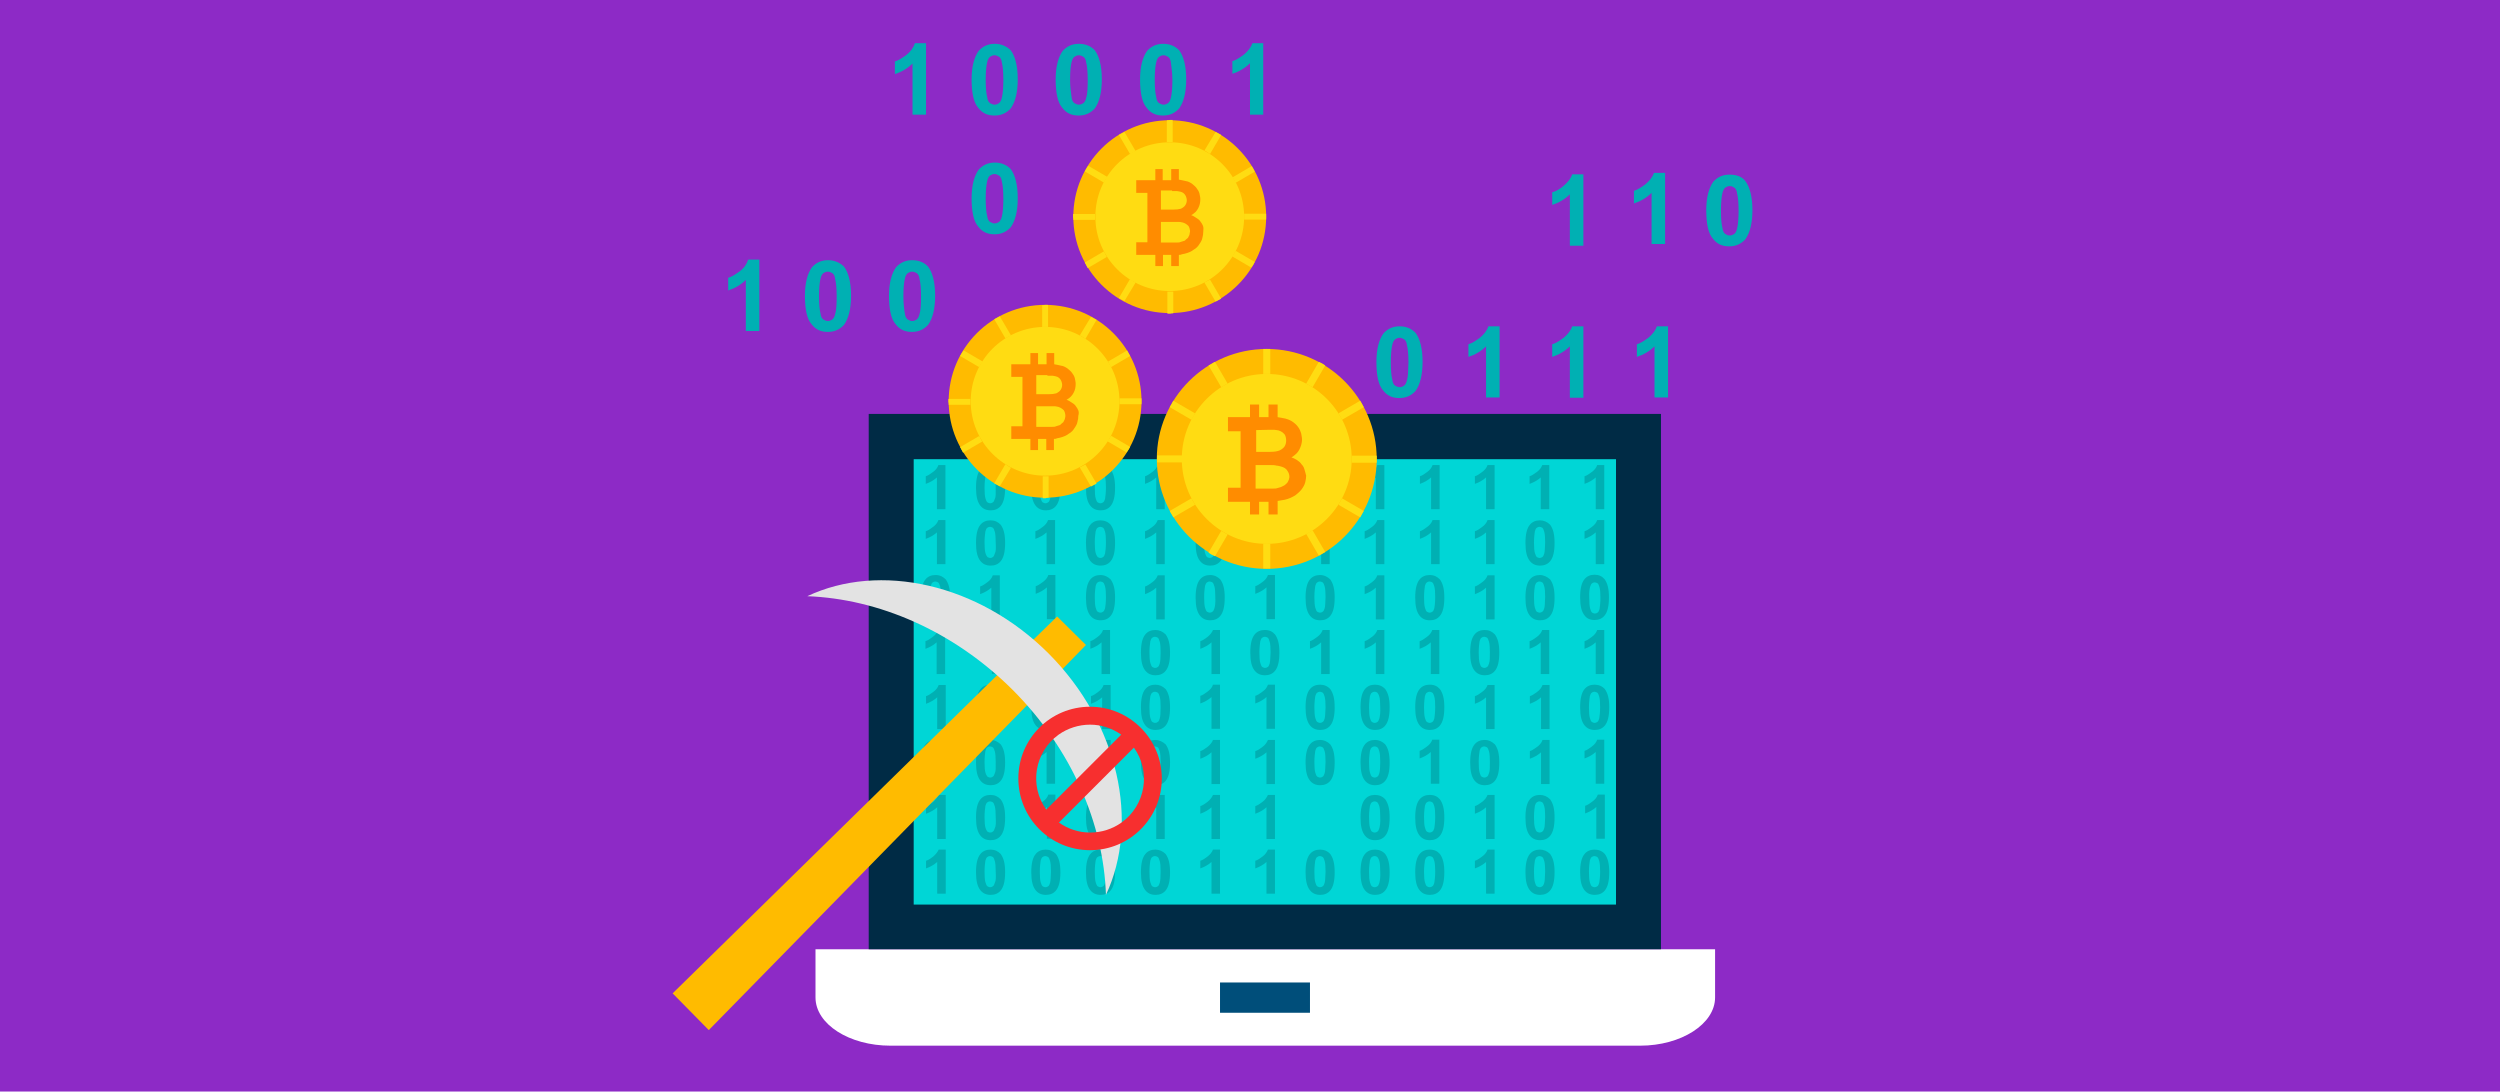 <?xml version="1.0" encoding="utf-8"?>
<!-- Generator: Adobe Illustrator 26.3.1, SVG Export Plug-In . SVG Version: 6.00 Build 0)  -->
<svg version="1.1" id="레이어_1" xmlns="http://www.w3.org/2000/svg" xmlns:xlink="http://www.w3.org/1999/xlink" x="0px"
	 y="0px" viewBox="0 0 850.4 371.3" style="enable-background:new 0 0 850.4 371.3;" xml:space="preserve">
<style type="text/css">
	.st0{fill:#8D2AC6;}
	.st1{fill:none;}
	.st2{fill:#FFFFFF;}
	.st3{fill:#004E7A;}
	.st4{fill:#002B45;}
	.st5{fill:#00D6D6;}
	.st6{clip-path:url(#SVGID_00000132794238799988631610000012755595159547320209_);}
	.st7{fill:#00B0B3;}
	.st8{fill:#FFBB00;}
	.st9{fill:#E3E3E3;}
	.st10{fill:#FFDC12;}
	.st11{fill:#FF8C00;}
	.st12{fill:#F72F2F;}
</style>
<rect y="0" class="st0" width="850.4" height="371.3"/>
<g>
	<g>
		<g>
			<g>
				<g>
					<path class="st1" d="M310.9,641.5"/>
				</g>
				<g>
					<path class="st1" d="M310.9,641.5"/>
					<path class="st1" d="M792.5,266.1"/>
				</g>
			</g>
		</g>
	</g>
</g>
<g>
	<g>
		<path class="st2" d="M277.4,322.9c0,0,0,7.4,0,16.4c0,9.1,11.5,16.4,25.5,16.4h255c14,0,25.5-7.4,25.5-16.4v-16.4H277.4z"/>
		<rect x="415" y="334.2" class="st3" width="30.6" height="10.3"/>
		<rect x="295.5" y="140.8" class="st4" width="269.5" height="182.1"/>
		<g>
			<g>
				<rect id="SVGID_11_" x="310.8" y="156.2" class="st5" width="238.9" height="151.5"/>
			</g>
			<g>
				<g>
					<defs>
						<rect id="SVGID_1_" x="310.8" y="156.2" width="238.9" height="151.5"/>
					</defs>
					<clipPath id="SVGID_00000104693868195021644650000000038135745381081786_">
						<use xlink:href="#SVGID_1_"  style="overflow:visible;"/>
					</clipPath>
					<g style="clip-path:url(#SVGID_00000104693868195021644650000000038135745381081786_);">
						<path class="st7" d="M318.7,173.2h2.9v-15h-2.4c-0.3,0.9-0.9,1.7-1.9,2.4c-0.9,0.7-1.7,1.2-2.4,1.4v2.6
							c1.4-0.5,2.7-1.2,3.8-2.2V173.2z"/>
						<path class="st7" d="M336.9,158.2c-1.4,0-2.6,0.5-3.4,1.5c-1,1.2-1.5,3.2-1.5,6.2s0.5,4.8,1.4,6s2.1,1.7,3.6,1.7
							c1.4,0,2.6-0.5,3.4-1.5c1-1.2,1.5-3.2,1.5-6.2s-0.5-4.8-1.5-6.2C339.4,158.7,338.4,158.2,336.9,158.2z M338.4,169.7
							c-0.2,0.5-0.3,1-0.7,1.2c-0.3,0.2-0.5,0.3-0.9,0.3c-0.3,0-0.7-0.2-0.9-0.3c-0.3-0.2-0.5-0.7-0.7-1.4s-0.3-1.9-0.3-3.6
							c0-1.7,0.2-3.1,0.3-3.8c0.2-0.5,0.3-1,0.7-1.2c0.3-0.2,0.5-0.3,0.9-0.3c0.3,0,0.7,0.2,0.9,0.3c0.3,0.2,0.5,0.7,0.7,1.4
							s0.3,1.9,0.3,3.6S338.8,169,338.4,169.7z"/>
						<path class="st7" d="M355.7,158.2c-1.4,0-2.6,0.5-3.4,1.5c-1,1.2-1.5,3.2-1.5,6.2s0.5,4.8,1.4,6s2.1,1.7,3.6,1.7
							c1.4,0,2.6-0.5,3.4-1.5c1-1.2,1.5-3.2,1.5-6.2s-0.5-4.8-1.5-6.2C358.2,158.7,357.1,158.2,355.7,158.2z M357.2,169.7
							c-0.2,0.5-0.3,1-0.7,1.2c-0.3,0.2-0.5,0.3-0.9,0.3c-0.3,0-0.7-0.2-0.9-0.3c-0.3-0.2-0.5-0.7-0.7-1.4s-0.3-1.9-0.3-3.6
							c0-1.7,0.2-3.1,0.3-3.8c0.2-0.5,0.3-1,0.7-1.2c0.3-0.2,0.5-0.3,0.9-0.3c0.3,0,0.7,0.2,0.9,0.3c0.3,0.2,0.5,0.7,0.7,1.4
							s0.3,1.9,0.3,3.6C357.4,167.6,357.4,169,357.2,169.7z"/>
						<path class="st7" d="M374.3,158.2c-1.4,0-2.6,0.5-3.4,1.5c-1,1.2-1.5,3.2-1.5,6.2s0.5,4.8,1.4,6s2.1,1.7,3.6,1.7
							c1.4,0,2.6-0.5,3.4-1.5c1-1.2,1.5-3.2,1.5-6.2s-0.5-4.8-1.5-6.2C376.9,158.7,375.7,158.2,374.3,158.2z M375.9,169.7
							c-0.2,0.5-0.3,1-0.7,1.2c-0.3,0.2-0.5,0.3-0.9,0.3c-0.3,0-0.7-0.2-0.9-0.3c-0.3-0.2-0.5-0.7-0.7-1.4s-0.3-1.9-0.3-3.6
							c0-1.7,0.2-3.1,0.3-3.8c0.2-0.5,0.3-1,0.7-1.2c0.3-0.2,0.5-0.3,0.9-0.3c0.3,0,0.7,0.2,0.9,0.3c0.3,0.2,0.5,0.7,0.7,1.4
							s0.3,1.9,0.3,3.6S376,169,375.9,169.7z"/>
						<path class="st7" d="M393.3,173.2h2.9v-15h-2.4c-0.3,0.9-0.9,1.7-1.9,2.4c-0.9,0.7-1.7,1.2-2.4,1.4v2.6
							c1.4-0.5,2.7-1.2,3.8-2.2V173.2z"/>
						<path class="st7" d="M412.1,173.2h2.9v-15h-2.4c-0.3,0.9-0.9,1.7-1.9,2.4c-0.9,0.7-1.7,1.2-2.4,1.4v2.6
							c1.4-0.5,2.7-1.2,3.8-2.2V173.2z"/>
						<path class="st7" d="M430.2,158.2c-1.4,0-2.6,0.5-3.4,1.5c-1,1.2-1.5,3.2-1.5,6.2s0.5,4.8,1.4,6s2.1,1.7,3.6,1.7
							c1.4,0,2.6-0.5,3.4-1.5c1-1.2,1.5-3.2,1.5-6.2s-0.5-4.8-1.5-6.2C432.8,158.7,431.8,158.2,430.2,158.2z M431.9,169.7
							c-0.2,0.5-0.3,1-0.7,1.2c-0.3,0.2-0.5,0.3-0.9,0.3c-0.3,0-0.7-0.2-0.9-0.3c-0.3-0.2-0.5-0.7-0.7-1.4s-0.3-1.9-0.3-3.6
							c0-1.7,0.2-3.1,0.3-3.8c0.2-0.5,0.3-1,0.7-1.2c0.3-0.2,0.5-0.3,0.9-0.3c0.3,0,0.7,0.2,0.9,0.3c0.3,0.2,0.5,0.7,0.7,1.4
							s0.3,1.9,0.3,3.6C432.1,167.6,432.1,169,431.9,169.7z"/>
						<path class="st7" d="M449.4,173.2h2.9v-15h-2.4c-0.3,0.9-0.9,1.7-1.9,2.4c-0.9,0.7-1.7,1.2-2.4,1.4v2.6
							c1.4-0.5,2.7-1.2,3.8-2.2V173.2z"/>
						<path class="st7" d="M468,173.2h2.9v-15h-2.4c-0.3,0.9-0.9,1.7-1.9,2.4c-0.9,0.7-1.7,1.2-2.4,1.4v2.6c1.4-0.5,2.7-1.2,3.8-2.2
							V173.2L468,173.2z"/>
						<path class="st7" d="M486.8,173.2h2.9v-15h-2.4c-0.3,0.9-0.9,1.7-1.9,2.4c-0.9,0.7-1.7,1.2-2.4,1.4v2.6
							c1.4-0.5,2.7-1.2,3.8-2.2V173.2L486.8,173.2z"/>
						<path class="st7" d="M505.5,173.2h2.9v-15H506c-0.3,0.9-0.9,1.7-1.9,2.4c-0.9,0.7-1.7,1.2-2.4,1.4v2.6
							c1.4-0.5,2.7-1.2,3.8-2.2V173.2L505.5,173.2z"/>
						<path class="st7" d="M524.1,173.2h2.9v-15h-2.4c-0.3,0.9-0.9,1.7-1.9,2.4c-0.9,0.7-1.7,1.2-2.4,1.4v2.6
							c1.4-0.5,2.7-1.2,3.8-2.2L524.1,173.2L524.1,173.2z"/>
						<path class="st7" d="M542.8,173.2h2.9v-15h-2.4c-0.3,0.9-0.9,1.7-1.9,2.4c-0.9,0.7-1.7,1.2-2.4,1.4v2.6
							c1.4-0.5,2.7-1.2,3.8-2.2L542.8,173.2L542.8,173.2z"/>
						<path class="st7" d="M318.7,191.9h2.9v-15h-2.4c-0.3,0.9-0.9,1.7-1.9,2.4c-0.9,0.7-1.7,1.2-2.4,1.4v2.6
							c1.4-0.5,2.7-1.2,3.8-2.2V191.9z"/>
						<path class="st7" d="M336.9,177c-1.4,0-2.6,0.5-3.4,1.5c-1,1.2-1.5,3.2-1.5,6.2s0.5,4.8,1.4,6s2.1,1.7,3.6,1.7
							c1.4,0,2.6-0.5,3.4-1.5c1-1.2,1.5-3.2,1.5-6.2s-0.5-4.8-1.5-6.2C339.4,177.5,338.4,177,336.9,177z M338.4,188.3
							c-0.2,0.5-0.3,1-0.7,1.2c-0.3,0.2-0.5,0.3-0.9,0.3c-0.3,0-0.7-0.2-0.9-0.3c-0.2-0.2-0.5-0.7-0.7-1.4s-0.3-1.9-0.3-3.6
							c0-1.7,0.2-3.1,0.3-3.8c0.2-0.5,0.3-1,0.7-1.2c0.3-0.2,0.5-0.3,0.9-0.3c0.3,0,0.7,0.2,0.9,0.3c0.3,0.2,0.5,0.7,0.7,1.4
							s0.3,1.9,0.3,3.6C338.8,186.4,338.8,187.6,338.4,188.3z"/>
						<path class="st7" d="M358.9,191.9v-15h-2.4c-0.3,0.9-0.9,1.7-1.9,2.4c-0.9,0.7-1.7,1.2-2.4,1.4v2.6c1.4-0.5,2.7-1.2,3.8-2.2
							v10.8H358.9L358.9,191.9z"/>
						<path class="st7" d="M374.3,177c-1.4,0-2.6,0.5-3.4,1.5c-1,1.2-1.5,3.2-1.5,6.2s0.5,4.8,1.4,6s2.1,1.7,3.6,1.7
							c1.4,0,2.6-0.5,3.4-1.5c1-1.2,1.5-3.2,1.5-6.2s-0.5-4.8-1.5-6.2C376.9,177.5,375.7,177,374.3,177z M375.9,188.3
							c-0.2,0.5-0.3,1-0.7,1.2c-0.3,0.2-0.5,0.3-0.9,0.3c-0.3,0-0.7-0.2-0.9-0.3c-0.2-0.2-0.5-0.7-0.7-1.4s-0.3-1.9-0.3-3.6
							c0-1.7,0.2-3.1,0.3-3.8c0.2-0.5,0.3-1,0.7-1.2c0.3-0.2,0.5-0.3,0.9-0.3c0.3,0,0.7,0.2,0.9,0.3c0.3,0.2,0.5,0.7,0.7,1.4
							s0.3,1.9,0.3,3.6C376.2,186.4,376,187.6,375.9,188.3z"/>
						<path class="st7" d="M393.3,191.9h2.9v-15h-2.4c-0.3,0.9-0.9,1.7-1.9,2.4c-0.9,0.7-1.7,1.2-2.4,1.4v2.6
							c1.4-0.5,2.7-1.2,3.8-2.2V191.9z"/>
						<path class="st7" d="M411.6,177c-1.4,0-2.6,0.5-3.4,1.5c-1,1.2-1.5,3.2-1.5,6.2s0.5,4.8,1.4,6s2.1,1.7,3.6,1.7
							c1.4,0,2.6-0.5,3.4-1.5c1-1.2,1.5-3.2,1.5-6.2s-0.5-4.8-1.5-6.2C414.2,177.5,413.1,177,411.6,177z M413.1,188.3
							c-0.2,0.5-0.3,1-0.7,1.2s-0.5,0.3-0.9,0.3c-0.3,0-0.7-0.2-0.9-0.3s-0.5-0.7-0.7-1.4s-0.3-1.9-0.3-3.6c0-1.7,0.2-3.1,0.3-3.8
							c0.2-0.5,0.3-1,0.7-1.2c0.3-0.2,0.5-0.3,0.9-0.3c0.3,0,0.7,0.2,0.9,0.3c0.3,0.2,0.5,0.7,0.7,1.4s0.3,1.9,0.3,3.6
							C413.5,186.4,413.3,187.6,413.1,188.3z"/>
						<path class="st7" d="M433.7,191.9v-15h-2.4c-0.3,0.9-0.9,1.7-1.9,2.4c-0.9,0.7-1.7,1.2-2.4,1.4v2.6c1.4-0.5,2.7-1.2,3.8-2.2
							v10.8H433.7L433.7,191.9z"/>
						<path class="st7" d="M449.4,191.9h2.9v-15h-2.4c-0.3,0.9-0.9,1.7-1.9,2.4c-0.9,0.7-1.7,1.2-2.4,1.4v2.6
							c1.4-0.5,2.7-1.2,3.8-2.2V191.9z"/>
						<path class="st7" d="M468,191.9h2.9v-15h-2.4c-0.3,0.9-0.9,1.7-1.9,2.4c-0.9,0.7-1.7,1.2-2.4,1.4v2.6c1.4-0.5,2.7-1.2,3.8-2.2
							V191.9L468,191.9z"/>
						<path class="st7" d="M486.8,191.9h2.9v-15h-2.4c-0.3,0.9-0.9,1.7-1.9,2.4c-0.9,0.7-1.7,1.2-2.4,1.4v2.6
							c1.4-0.5,2.7-1.2,3.8-2.2V191.9L486.8,191.9z"/>
						<path class="st7" d="M505.5,191.9h2.9v-15H506c-0.3,0.9-0.9,1.7-1.9,2.4c-0.9,0.7-1.7,1.2-2.4,1.4v2.6
							c1.4-0.5,2.7-1.2,3.8-2.2V191.9L505.5,191.9z"/>
						<path class="st7" d="M523.8,177c-1.4,0-2.6,0.5-3.4,1.5c-1,1.2-1.5,3.2-1.5,6.2s0.5,4.8,1.4,6s2.1,1.7,3.6,1.7
							c1.4,0,2.6-0.5,3.4-1.5c1-1.2,1.5-3.2,1.5-6.2s-0.5-4.8-1.5-6.2C526.3,177.5,525.1,177,523.8,177z M525.3,188.3
							c-0.2,0.5-0.3,1-0.7,1.2c-0.3,0.2-0.5,0.3-0.9,0.3c-0.3,0-0.7-0.2-0.9-0.3s-0.5-0.7-0.7-1.4s-0.3-1.9-0.3-3.6
							c0-1.7,0.2-3.1,0.3-3.8c0.2-0.5,0.3-1,0.7-1.2c0.3-0.2,0.5-0.3,0.9-0.3c0.3,0,0.7,0.2,0.9,0.3c0.3,0.2,0.5,0.7,0.7,1.4
							s0.3,1.9,0.3,3.6C525.5,186.4,525.5,187.6,525.3,188.3z"/>
						<path class="st7" d="M542.8,191.9h2.9v-15h-2.4c-0.3,0.9-0.9,1.7-1.9,2.4c-0.9,0.7-1.7,1.2-2.4,1.4v2.6
							c1.4-0.5,2.7-1.2,3.8-2.2L542.8,191.9L542.8,191.9z"/>
						<path class="st7" d="M318.2,195.6c-1.4,0-2.6,0.5-3.4,1.5c-1,1.2-1.5,3.2-1.5,6.2s0.5,4.8,1.4,6s2.1,1.7,3.6,1.7
							c1.4,0,2.6-0.5,3.4-1.5c1-1.2,1.5-3.2,1.5-6.2s-0.5-4.8-1.5-6.2C320.8,196.2,319.8,195.6,318.2,195.6z M319.8,206.9
							c-0.2,0.5-0.3,1-0.7,1.2c-0.3,0.2-0.5,0.3-0.9,0.3c-0.3,0-0.7-0.2-0.9-0.3c-0.3-0.2-0.5-0.7-0.7-1.4s-0.3-1.9-0.3-3.6
							s0.2-3.1,0.3-3.8c0.2-0.5,0.3-1,0.7-1.2c0.3-0.2,0.5-0.3,0.9-0.3c0.3,0,0.7,0.2,0.9,0.3c0.3,0.2,0.5,0.7,0.7,1.4
							s0.3,1.9,0.3,3.6C320.1,205.1,319.9,206.3,319.8,206.9z"/>
						<path class="st7" d="M340.1,210.7v-15h-2.4c-0.3,0.9-0.9,1.7-1.9,2.4c-0.9,0.7-1.7,1.2-2.4,1.4v2.6c1.4-0.5,2.7-1.2,3.8-2.2
							v10.8H340.1L340.1,210.7z"/>
						<path class="st7" d="M352.3,202c1.4-0.5,2.7-1.2,3.8-2.2v10.8h2.9v-15h-2.4c-0.3,0.9-0.9,1.7-1.9,2.4
							c-0.9,0.7-1.7,1.2-2.4,1.4V202z"/>
						<path class="st7" d="M374.3,195.6c-1.4,0-2.6,0.5-3.4,1.5c-1,1.2-1.5,3.2-1.5,6.2s0.5,4.8,1.4,6s2.1,1.7,3.6,1.7
							c1.4,0,2.6-0.5,3.4-1.5c1-1.2,1.5-3.2,1.5-6.2s-0.5-4.8-1.5-6.2C376.9,196.2,375.7,195.6,374.3,195.6z M375.9,206.9
							c-0.2,0.5-0.3,1-0.7,1.2c-0.3,0.2-0.5,0.3-0.9,0.3c-0.3,0-0.7-0.2-0.9-0.3c-0.3-0.2-0.5-0.7-0.7-1.4s-0.3-1.9-0.3-3.6
							s0.2-3.1,0.3-3.8c0.2-0.5,0.3-1,0.7-1.2c0.3-0.2,0.5-0.3,0.9-0.3c0.3,0,0.7,0.2,0.9,0.3c0.3,0.2,0.5,0.7,0.7,1.4
							s0.3,1.9,0.3,3.6C376.2,205.1,376,206.3,375.9,206.9z"/>
						<path class="st7" d="M393.3,210.7h2.9v-15h-2.4c-0.3,0.9-0.9,1.7-1.9,2.4c-0.9,0.7-1.7,1.2-2.4,1.4v2.6
							c1.4-0.5,2.7-1.2,3.8-2.2V210.7z"/>
						<path class="st7" d="M411.6,195.6c-1.4,0-2.6,0.5-3.4,1.5c-1,1.2-1.5,3.2-1.5,6.2s0.5,4.8,1.4,6s2.1,1.7,3.6,1.7
							c1.4,0,2.6-0.5,3.4-1.5c1-1.2,1.5-3.2,1.5-6.2s-0.5-4.8-1.5-6.2C414.2,196.2,413.1,195.6,411.6,195.6z M413.1,206.9
							c-0.2,0.5-0.3,1-0.7,1.2c-0.3,0.2-0.5,0.3-0.9,0.3c-0.3,0-0.7-0.2-0.9-0.3c-0.3-0.2-0.5-0.7-0.7-1.4s-0.3-1.9-0.3-3.6
							s0.2-3.1,0.3-3.8c0.2-0.5,0.3-1,0.7-1.2c0.3-0.2,0.5-0.3,0.9-0.3c0.3,0,0.7,0.2,0.9,0.3c0.3,0.2,0.5,0.7,0.7,1.4
							s0.3,1.9,0.3,3.6C413.5,205.1,413.3,206.3,413.1,206.9z"/>
						<path class="st7" d="M427,202c1.4-0.5,2.7-1.2,3.8-2.2v10.8h2.9v-15h-2.4c-0.3,0.9-0.9,1.7-1.9,2.4c-0.9,0.7-1.7,1.2-2.4,1.4
							V202z"/>
						<path class="st7" d="M449,195.6c-1.4,0-2.6,0.5-3.4,1.5c-1,1.2-1.5,3.2-1.5,6.2s0.5,4.8,1.4,6s2.1,1.7,3.6,1.7
							c1.4,0,2.6-0.5,3.4-1.5c1-1.2,1.5-3.2,1.5-6.2s-0.5-4.8-1.5-6.2C451.6,196.2,450.4,195.6,449,195.6z M450.6,206.9
							c-0.2,0.5-0.3,1-0.7,1.2c-0.3,0.2-0.5,0.3-0.9,0.3c-0.3,0-0.7-0.2-0.9-0.3c-0.3-0.2-0.5-0.7-0.7-1.4s-0.3-1.9-0.3-3.6
							s0.2-3.1,0.3-3.8c0.2-0.5,0.3-1,0.7-1.2c0.3-0.2,0.5-0.3,0.9-0.3c0.3,0,0.7,0.2,0.9,0.3c0.3,0.2,0.5,0.7,0.7,1.4
							s0.3,1.9,0.3,3.6C450.8,205.1,450.8,206.3,450.6,206.9z"/>
						<path class="st7" d="M468,210.7h2.9v-15h-2.4c-0.3,0.9-0.9,1.7-1.9,2.4c-0.9,0.7-1.7,1.2-2.4,1.4v2.6c1.4-0.5,2.7-1.2,3.8-2.2
							V210.7L468,210.7z"/>
						<path class="st7" d="M486.3,195.6c-1.4,0-2.6,0.5-3.4,1.5c-1,1.2-1.5,3.2-1.5,6.2s0.5,4.8,1.4,6s2.1,1.7,3.6,1.7
							c1.4,0,2.6-0.5,3.4-1.5c1-1.2,1.5-3.2,1.5-6.2s-0.5-4.8-1.5-6.2C488.9,196.2,487.9,195.6,486.3,195.6z M487.9,206.9
							c-0.2,0.5-0.3,1-0.7,1.2c-0.3,0.2-0.5,0.3-0.9,0.3c-0.3,0-0.7-0.2-0.9-0.3c-0.3-0.2-0.5-0.7-0.7-1.4s-0.3-1.9-0.3-3.6
							s0.2-3.1,0.3-3.8c0.2-0.5,0.3-1,0.7-1.2c0.3-0.2,0.5-0.3,0.9-0.3c0.3,0,0.7,0.2,0.9,0.3c0.3,0.2,0.5,0.7,0.7,1.4
							s0.3,1.9,0.3,3.6C488.2,205.1,488,206.3,487.9,206.9z"/>
						<path class="st7" d="M505.5,210.7h2.9v-15H506c-0.3,0.9-0.9,1.7-1.9,2.4c-0.9,0.7-1.7,1.2-2.4,1.4v2.6
							c1.4-0.5,2.7-1.2,3.8-2.2V210.7L505.5,210.7z"/>
						<path class="st7" d="M523.8,195.6c-1.4,0-2.6,0.5-3.4,1.5c-1,1.2-1.5,3.2-1.5,6.2s0.5,4.8,1.4,6s2.1,1.7,3.6,1.7
							c1.4,0,2.6-0.5,3.4-1.5c1-1.2,1.5-3.2,1.5-6.2s-0.5-4.8-1.5-6.2C526.3,196.2,525.1,195.6,523.8,195.6z M525.3,206.9
							c-0.2,0.5-0.3,1-0.7,1.2c-0.3,0.2-0.5,0.3-0.9,0.3c-0.3,0-0.7-0.2-0.9-0.3c-0.3-0.2-0.5-0.7-0.7-1.4s-0.3-1.9-0.3-3.6
							s0.2-3.1,0.3-3.8c0.2-0.5,0.3-1,0.7-1.2c0.3-0.2,0.5-0.3,0.9-0.3c0.3,0,0.7,0.2,0.9,0.3c0.3,0.2,0.5,0.7,0.7,1.4
							s0.3,1.9,0.3,3.6C525.5,205.1,525.5,206.3,525.3,206.9z"/>
						<path class="st7" d="M542.4,210.9c1.4,0,2.6-0.5,3.4-1.5c1-1.2,1.5-3.2,1.5-6.2s-0.5-4.8-1.5-6.2c-0.9-1-1.9-1.5-3.4-1.5
							c-1.4,0-2.6,0.5-3.4,1.5c-1,1.2-1.5,3.2-1.5,6.2s0.5,4.8,1.4,6C539.7,210.4,540.9,210.9,542.4,210.9z M540.9,199.6
							c0.2-0.5,0.3-1,0.7-1.2c0.3-0.2,0.5-0.3,0.9-0.3c0.3,0,0.7,0.2,0.9,0.3c0.3,0.2,0.5,0.7,0.7,1.4s0.3,1.9,0.3,3.6
							s-0.2,3.1-0.3,3.8c-0.2,0.5-0.3,1-0.7,1.2c-0.3,0.2-0.5,0.3-0.9,0.3c-0.3,0-0.7-0.2-0.9-0.3c-0.3-0.2-0.5-0.7-0.7-1.4
							s-0.3-1.9-0.3-3.6C540.5,201.5,540.7,200.3,540.9,199.6z"/>
						<path class="st7" d="M321.5,229.3v-15h-2.4c-0.3,0.9-0.9,1.7-1.9,2.4c-0.9,0.7-1.7,1.2-2.4,1.4v2.6c1.4-0.5,2.7-1.2,3.8-2.2
							v10.8H321.5L321.5,229.3z"/>
						<path class="st7" d="M333.6,220.6c1.4-0.5,2.7-1.2,3.8-2.2v10.8h2.9v-15h-2.4c-0.3,0.9-0.9,1.7-1.9,2.4
							c-0.9,0.7-1.7,1.2-2.4,1.4V220.6z"/>
						<path class="st7" d="M352.3,220.6c1.4-0.5,2.7-1.2,3.8-2.2v10.8h2.9v-15h-2.4c-0.3,0.9-0.9,1.7-1.9,2.4
							c-0.9,0.7-1.7,1.2-2.4,1.4V220.6z"/>
						<path class="st7" d="M377.6,229.3v-15h-2.4c-0.3,0.9-0.9,1.7-1.9,2.4c-0.9,0.7-1.7,1.2-2.4,1.4v2.6c1.4-0.5,2.7-1.2,3.8-2.2
							v10.8H377.6L377.6,229.3z"/>
						<path class="st7" d="M393,214.3c-1.4,0-2.6,0.5-3.4,1.5c-1,1.2-1.5,3.2-1.5,6.2s0.5,4.8,1.4,6s2.1,1.7,3.6,1.7
							c1.4,0,2.6-0.5,3.4-1.5c1-1.2,1.5-3.2,1.5-6.2s-0.5-4.8-1.5-6.2C395.5,214.8,394.3,214.3,393,214.3z M394.5,225.7
							c-0.2,0.5-0.3,1-0.7,1.2c-0.3,0.2-0.5,0.3-0.9,0.3c-0.3,0-0.7-0.2-0.9-0.3c-0.3-0.2-0.5-0.7-0.7-1.4s-0.3-1.9-0.3-3.6
							s0.2-3.1,0.3-3.8c0.2-0.5,0.3-1,0.7-1.2c0.3-0.2,0.5-0.3,0.9-0.3c0.3,0,0.7,0.2,0.9,0.3c0.3,0.2,0.5,0.7,0.7,1.4
							s0.3,1.9,0.3,3.6C394.8,223.7,394.7,224.9,394.5,225.7z"/>
						<path class="st7" d="M410.7,216.7c-0.9,0.7-1.7,1.2-2.4,1.4v2.6c1.4-0.5,2.7-1.2,3.8-2.2v10.8h2.9v-15h-2.4
							C412.3,215.1,411.6,216,410.7,216.7z"/>
						<path class="st7" d="M430.2,214.3c-1.4,0-2.6,0.5-3.4,1.5c-1,1.2-1.5,3.2-1.5,6.2s0.5,4.8,1.4,6s2.1,1.7,3.6,1.7
							c1.4,0,2.6-0.5,3.4-1.5c1-1.2,1.5-3.2,1.5-6.2s-0.5-4.8-1.5-6.2C432.8,214.8,431.8,214.3,430.2,214.3z M431.9,225.7
							c-0.2,0.5-0.3,1-0.7,1.2c-0.3,0.2-0.5,0.3-0.9,0.3c-0.3,0-0.7-0.2-0.9-0.3c-0.3-0.2-0.5-0.7-0.7-1.4s-0.3-1.9-0.3-3.6
							s0.2-3.1,0.3-3.8c0.2-0.5,0.3-1,0.7-1.2c0.3-0.2,0.5-0.3,0.9-0.3c0.3,0,0.7,0.2,0.9,0.3c0.3,0.2,0.5,0.7,0.7,1.4
							s0.3,1.9,0.3,3.6C432.1,223.7,432.1,224.9,431.9,225.7z"/>
						<path class="st7" d="M452.3,229.3v-15h-2.4c-0.3,0.9-0.9,1.7-1.9,2.4c-0.9,0.7-1.7,1.2-2.4,1.4v2.6c1.4-0.5,2.7-1.2,3.8-2.2
							v10.8H452.3L452.3,229.3z"/>
						<path class="st7" d="M468,229.3h2.9v-15h-2.4c-0.3,0.9-0.9,1.7-1.9,2.4c-0.9,0.7-1.7,1.2-2.4,1.4v2.6c1.4-0.5,2.7-1.2,3.8-2.2
							V229.3L468,229.3z"/>
						<path class="st7" d="M489.6,229.3v-15h-2.4c-0.3,0.9-0.9,1.7-1.9,2.4c-0.9,0.7-1.7,1.2-2.4,1.4v2.6c1.4-0.5,2.7-1.2,3.8-2.2
							v10.8H489.6L489.6,229.3z"/>
						<path class="st7" d="M505,214.3c-1.4,0-2.6,0.5-3.4,1.5c-1,1.2-1.5,3.2-1.5,6.2s0.5,4.8,1.4,6s2.1,1.7,3.6,1.7
							c1.4,0,2.6-0.5,3.4-1.5c1-1.2,1.5-3.2,1.5-6.2s-0.5-4.8-1.5-6.2C507.5,214.8,506.5,214.3,505,214.3z M506.5,225.7
							c-0.2,0.5-0.3,1-0.7,1.2c-0.3,0.2-0.5,0.3-0.9,0.3c-0.3,0-0.7-0.2-0.9-0.3c-0.3-0.2-0.5-0.7-0.7-1.4s-0.3-1.9-0.3-3.6
							s0.2-3.1,0.3-3.8c0.2-0.5,0.3-1,0.7-1.2c0.3-0.2,0.5-0.3,0.9-0.3c0.3,0,0.7,0.2,0.9,0.3c0.3,0.2,0.5,0.7,0.7,1.4
							s0.3,1.9,0.3,3.6C506.8,223.7,506.8,224.9,506.5,225.7z"/>
						<path class="st7" d="M527,229.3v-15h-2.4c-0.3,0.9-0.9,1.7-1.9,2.4c-0.9,0.7-1.7,1.2-2.4,1.4v2.6c1.4-0.5,2.7-1.2,3.8-2.2
							v10.8H527L527,229.3L527,229.3z"/>
						<path class="st7" d="M545.7,229.3v-15h-2.4c-0.3,0.9-0.9,1.7-1.9,2.4c-0.9,0.7-1.7,1.2-2.4,1.4v2.6c1.4-0.5,2.7-1.2,3.8-2.2
							v10.8H545.7L545.7,229.3L545.7,229.3z"/>
						<path class="st7" d="M315,239.4c1.4-0.5,2.7-1.2,3.8-2.2V248h2.9v-15h-2.4c-0.3,0.9-0.9,1.7-1.9,2.4c-0.9,0.7-1.7,1.2-2.4,1.4
							V239.4z"/>
						<path class="st7" d="M336.9,232.9c-1.4,0-2.6,0.5-3.4,1.5c-1,1.2-1.5,3.2-1.5,6.2s0.5,4.8,1.4,6s2.1,1.7,3.6,1.7
							c1.4,0,2.6-0.5,3.4-1.5c1-1.2,1.5-3.2,1.5-6.2s-0.5-4.8-1.5-6.2C339.4,233.4,338.4,232.9,336.9,232.9z M338.4,244.4
							c-0.2,0.5-0.3,1-0.7,1.2c-0.3,0.2-0.5,0.3-0.9,0.3c-0.3,0-0.7-0.2-0.9-0.3c-0.3-0.2-0.5-0.7-0.7-1.4s-0.3-1.9-0.3-3.6
							s0.2-3.1,0.3-3.8c0.2-0.5,0.3-1,0.7-1.2c0.3-0.2,0.5-0.3,0.9-0.3c0.3,0,0.7,0.2,0.9,0.3c0.3,0.2,0.5,0.7,0.7,1.4
							s0.3,1.9,0.3,3.6C338.8,242.3,338.8,243.7,338.4,244.4z"/>
						<path class="st7" d="M355.7,232.9c-1.4,0-2.6,0.5-3.4,1.5c-1,1.2-1.5,3.2-1.5,6.2s0.5,4.8,1.4,6s2.1,1.7,3.6,1.7
							c1.4,0,2.6-0.5,3.4-1.5c1-1.2,1.5-3.2,1.5-6.2s-0.5-4.8-1.5-6.2C358.2,233.4,357.1,232.9,355.7,232.9z M357.2,244.4
							c-0.2,0.5-0.3,1-0.7,1.2c-0.3,0.2-0.5,0.3-0.9,0.3c-0.3,0-0.7-0.2-0.9-0.3c-0.3-0.2-0.5-0.7-0.7-1.4s-0.3-1.9-0.3-3.6
							s0.2-3.1,0.3-3.8c0.2-0.5,0.3-1,0.7-1.2c0.3-0.2,0.5-0.3,0.9-0.3c0.3,0,0.7,0.2,0.9,0.3c0.3,0.2,0.5,0.7,0.7,1.4
							s0.3,1.9,0.3,3.6C357.4,242.3,357.4,243.7,357.2,244.4z"/>
						<path class="st7" d="M371.1,239.4c1.4-0.5,2.7-1.2,3.8-2.2V248h2.9v-15h-2.4c-0.3,0.9-0.9,1.7-1.9,2.4
							c-0.9,0.7-1.7,1.2-2.4,1.4V239.4z"/>
						<path class="st7" d="M393,232.9c-1.4,0-2.6,0.5-3.4,1.5c-1,1.2-1.5,3.2-1.5,6.2s0.5,4.8,1.4,6s2.1,1.7,3.6,1.7
							c1.4,0,2.6-0.5,3.4-1.5c1-1.2,1.5-3.2,1.5-6.2s-0.5-4.8-1.5-6.2C395.5,233.4,394.3,232.9,393,232.9z M394.5,244.4
							c-0.2,0.5-0.3,1-0.7,1.2c-0.3,0.2-0.5,0.3-0.9,0.3c-0.3,0-0.7-0.2-0.9-0.3c-0.3-0.2-0.5-0.7-0.7-1.4s-0.3-1.9-0.3-3.6
							s0.2-3.1,0.3-3.8c0.2-0.5,0.3-1,0.7-1.2c0.3-0.2,0.5-0.3,0.9-0.3c0.3,0,0.7,0.2,0.9,0.3c0.3,0.2,0.5,0.7,0.7,1.4
							s0.3,1.9,0.3,3.6S394.7,243.7,394.5,244.4z"/>
						<path class="st7" d="M410.7,235.3c-0.9,0.7-1.7,1.2-2.4,1.4v2.6c1.4-0.5,2.7-1.2,3.8-2.2v10.8h2.9v-15h-2.4
							C412.3,234,411.6,234.6,410.7,235.3z"/>
						<path class="st7" d="M429.4,235.3c-0.9,0.7-1.7,1.2-2.4,1.4v2.6c1.4-0.5,2.7-1.2,3.8-2.2v10.8h2.9v-15h-2.4
							C430.9,234,430.4,234.6,429.4,235.3z"/>
						<path class="st7" d="M449,232.9c-1.4,0-2.6,0.5-3.4,1.5c-1,1.2-1.5,3.2-1.5,6.2s0.5,4.8,1.4,6s2.1,1.7,3.6,1.7
							c1.4,0,2.6-0.5,3.4-1.5c1-1.2,1.5-3.2,1.5-6.2s-0.5-4.8-1.5-6.2C451.6,233.4,450.4,232.9,449,232.9z M450.6,244.4
							c-0.2,0.5-0.3,1-0.7,1.2c-0.3,0.2-0.5,0.3-0.9,0.3c-0.3,0-0.7-0.2-0.9-0.3c-0.3-0.2-0.5-0.7-0.7-1.4s-0.3-1.9-0.3-3.6
							s0.2-3.1,0.3-3.8c0.2-0.5,0.3-1,0.7-1.2c0.3-0.2,0.5-0.3,0.9-0.3c0.3,0,0.7,0.2,0.9,0.3c0.3,0.2,0.5,0.7,0.7,1.4
							s0.3,1.9,0.3,3.6C450.8,242.3,450.8,243.7,450.6,244.4z"/>
						<path class="st7" d="M467.7,232.9c-1.4,0-2.6,0.5-3.4,1.5c-1,1.2-1.5,3.2-1.5,6.2s0.5,4.8,1.4,6s2.1,1.7,3.6,1.7
							c1.4,0,2.6-0.5,3.4-1.5c1-1.2,1.5-3.2,1.5-6.2s-0.5-4.8-1.5-6.2C470.3,233.4,469.1,232.9,467.7,232.9z M469.2,244.4
							c-0.2,0.5-0.3,1-0.7,1.2c-0.3,0.2-0.5,0.3-0.9,0.3s-0.7-0.2-0.9-0.3c-0.3-0.2-0.5-0.7-0.7-1.4s-0.3-1.9-0.3-3.6
							s0.2-3.1,0.3-3.8c0.2-0.5,0.3-1,0.7-1.2c0.3-0.2,0.5-0.3,0.9-0.3s0.7,0.2,0.9,0.3c0.2,0.2,0.5,0.7,0.7,1.4s0.3,1.9,0.3,3.6
							C469.6,242.3,469.4,243.7,469.2,244.4z"/>
						<path class="st7" d="M486.3,232.9c-1.4,0-2.6,0.5-3.4,1.5c-1,1.2-1.5,3.2-1.5,6.2s0.5,4.8,1.4,6s2.1,1.7,3.6,1.7
							c1.4,0,2.6-0.5,3.4-1.5c1-1.2,1.5-3.2,1.5-6.2s-0.5-4.8-1.5-6.2C488.9,233.4,487.9,232.9,486.3,232.9z M487.9,244.4
							c-0.2,0.5-0.3,1-0.7,1.2c-0.3,0.2-0.5,0.3-0.9,0.3c-0.3,0-0.7-0.2-0.9-0.3c-0.3-0.2-0.5-0.7-0.7-1.4s-0.3-1.9-0.3-3.6
							s0.2-3.1,0.3-3.8c0.2-0.5,0.3-1,0.7-1.2c0.3-0.2,0.5-0.3,0.9-0.3c0.3,0,0.7,0.2,0.9,0.3c0.3,0.2,0.5,0.7,0.7,1.4
							s0.3,1.9,0.3,3.6C488.2,242.3,488,243.7,487.9,244.4z"/>
						<path class="st7" d="M508.4,248v-15H506c-0.3,0.9-0.9,1.7-1.9,2.4c-0.9,0.7-1.7,1.2-2.4,1.4v2.6c1.4-0.5,2.7-1.2,3.8-2.2V248
							H508.4L508.4,248z"/>
						<path class="st7" d="M520.4,239.4c1.4-0.5,2.7-1.2,3.8-2.2V248h2.9v-15h-2.4c-0.3,0.9-0.9,1.7-1.9,2.4
							c-0.9,0.7-1.7,1.2-2.4,1.4L520.4,239.4L520.4,239.4z"/>
						<path class="st7" d="M542.4,232.9c-1.4,0-2.6,0.5-3.4,1.5c-1,1.2-1.5,3.2-1.5,6.2s0.5,4.8,1.4,6s2.1,1.7,3.6,1.7
							c1.4,0,2.6-0.5,3.4-1.5c1-1.2,1.5-3.2,1.5-6.2s-0.5-4.8-1.5-6.2C545,233.4,543.8,232.9,542.4,232.9z M544,244.4
							c-0.2,0.5-0.3,1-0.7,1.2c-0.3,0.2-0.5,0.3-0.9,0.3c-0.3,0-0.7-0.2-0.9-0.3c-0.3-0.2-0.5-0.7-0.7-1.4s-0.3-1.9-0.3-3.6
							s0.2-3.1,0.3-3.8c0.2-0.5,0.3-1,0.7-1.2c0.3-0.2,0.5-0.3,0.9-0.3c0.3,0,0.7,0.2,0.9,0.3c0.3,0.2,0.5,0.7,0.7,1.4
							s0.3,1.9,0.3,3.6S544.1,243.7,544,244.4z"/>
						<path class="st7" d="M318.2,251.7c-1.4,0-2.6,0.5-3.4,1.5c-1,1.2-1.5,3.2-1.5,6.2s0.5,4.8,1.4,6s2.1,1.7,3.6,1.7
							c1.4,0,2.6-0.5,3.4-1.5c1-1.2,1.5-3.2,1.5-6.2s-0.5-4.8-1.5-6.2C320.8,252.3,319.8,251.7,318.2,251.7z M319.8,263
							c-0.2,0.5-0.3,1-0.7,1.2c-0.3,0.2-0.5,0.3-0.9,0.3c-0.3,0-0.7-0.2-0.9-0.3c-0.3-0.2-0.5-0.7-0.7-1.4s-0.3-1.9-0.3-3.6
							s0.2-3.1,0.3-3.8c0.2-0.5,0.3-1,0.7-1.2c0.3-0.2,0.5-0.3,0.9-0.3c0.3,0,0.7,0.2,0.9,0.3c0.3,0.2,0.5,0.7,0.7,1.4
							c0.2,0.7,0.3,1.9,0.3,3.6S319.9,262.3,319.8,263z"/>
						<path class="st7" d="M336.9,251.7c-1.4,0-2.6,0.5-3.4,1.5c-1,1.2-1.5,3.2-1.5,6.2s0.5,4.8,1.4,6s2.1,1.7,3.6,1.7
							c1.4,0,2.6-0.5,3.4-1.5c1-1.2,1.5-3.2,1.5-6.2s-0.5-4.8-1.5-6.2C339.4,252.3,338.4,251.7,336.9,251.7z M338.4,263
							c-0.2,0.5-0.3,1-0.7,1.2c-0.3,0.2-0.5,0.3-0.9,0.3c-0.3,0-0.7-0.2-0.9-0.3c-0.2-0.2-0.5-0.7-0.7-1.4s-0.3-1.9-0.3-3.6
							s0.2-3.1,0.3-3.8c0.2-0.5,0.3-1,0.7-1.2c0.3-0.2,0.5-0.3,0.9-0.3c0.3,0,0.7,0.2,0.9,0.3c0.3,0.2,0.5,0.7,0.7,1.4
							c0.2,0.7,0.3,1.9,0.3,3.6S338.8,262.3,338.4,263z"/>
						<path class="st7" d="M358.9,266.6v-15h-2.4c-0.3,0.9-0.9,1.7-1.9,2.4c-0.9,0.7-1.7,1.2-2.4,1.4v2.6c1.4-0.5,2.7-1.2,3.8-2.2
							v10.8H358.9L358.9,266.6z"/>
						<path class="st7" d="M371.1,258.1c1.4-0.5,2.7-1.2,3.8-2.2v10.8h2.9v-15h-2.4c-0.3,0.9-0.9,1.7-1.9,2.4s-1.7,1.2-2.4,1.4
							V258.1z"/>
						<path class="st7" d="M393,251.7c-1.4,0-2.6,0.5-3.4,1.5c-1,1.2-1.5,3.2-1.5,6.2s0.5,4.8,1.4,6s2.1,1.7,3.6,1.7
							c1.4,0,2.6-0.5,3.4-1.5c1-1.2,1.5-3.2,1.5-6.2s-0.5-4.8-1.5-6.2C395.5,252.3,394.3,251.7,393,251.7z M394.5,263
							c-0.2,0.5-0.3,1-0.7,1.2c-0.3,0.2-0.5,0.3-0.9,0.3c-0.3,0-0.7-0.2-0.9-0.3c-0.3-0.2-0.5-0.7-0.7-1.4s-0.3-1.9-0.3-3.6
							s0.2-3.1,0.3-3.8c0.2-0.5,0.3-1,0.7-1.2c0.3-0.2,0.5-0.3,0.9-0.3c0.3,0,0.7,0.2,0.9,0.3c0.3,0.2,0.5,0.7,0.7,1.4
							c0.2,0.7,0.3,1.9,0.3,3.6S394.7,262.3,394.5,263z"/>
						<path class="st7" d="M410.7,254.1c-0.9,0.7-1.7,1.2-2.4,1.4v2.6c1.4-0.5,2.7-1.2,3.8-2.2v10.8h2.9v-15h-2.4
							C412.3,252.6,411.6,253.4,410.7,254.1z"/>
						<path class="st7" d="M429.4,254.1c-0.9,0.7-1.7,1.2-2.4,1.4v2.6c1.4-0.5,2.7-1.2,3.8-2.2v10.8h2.9v-15h-2.4
							C430.9,252.6,430.4,253.4,429.4,254.1z"/>
						<path class="st7" d="M449,251.7c-1.4,0-2.6,0.5-3.4,1.5c-1,1.2-1.5,3.2-1.5,6.2s0.5,4.8,1.4,6s2.1,1.7,3.6,1.7
							c1.4,0,2.6-0.5,3.4-1.5c1-1.2,1.5-3.2,1.5-6.2s-0.5-4.8-1.5-6.2C451.6,252.3,450.4,251.7,449,251.7z M450.6,263
							c-0.2,0.5-0.3,1-0.7,1.2c-0.3,0.2-0.5,0.3-0.9,0.3c-0.3,0-0.7-0.2-0.9-0.3c-0.3-0.2-0.5-0.7-0.7-1.4s-0.3-1.9-0.3-3.6
							s0.2-3.1,0.3-3.8c0.2-0.5,0.3-1,0.7-1.2c0.3-0.2,0.5-0.3,0.9-0.3c0.3,0,0.7,0.2,0.9,0.3c0.3,0.2,0.5,0.7,0.7,1.4
							s0.3,1.9,0.3,3.6C450.8,261,450.8,262.3,450.6,263z"/>
						<path class="st7" d="M467.7,251.7c-1.4,0-2.6,0.5-3.4,1.5c-1,1.2-1.5,3.2-1.5,6.2s0.5,4.8,1.4,6s2.1,1.7,3.6,1.7
							c1.4,0,2.6-0.5,3.4-1.5c1-1.2,1.5-3.2,1.5-6.2s-0.5-4.8-1.5-6.2C470.3,252.3,469.1,251.7,467.7,251.7z M469.2,263
							c-0.2,0.5-0.3,1-0.7,1.2c-0.3,0.2-0.5,0.3-0.9,0.3s-0.7-0.2-0.9-0.3c-0.3-0.2-0.5-0.7-0.7-1.4c-0.2-0.7-0.3-1.9-0.3-3.6
							s0.2-3.1,0.3-3.8c0.2-0.5,0.3-1,0.7-1.2c0.3-0.2,0.5-0.3,0.9-0.3s0.7,0.2,0.9,0.3c0.3,0.2,0.5,0.7,0.7,1.4
							c0.2,0.7,0.3,1.9,0.3,3.6S469.4,262.3,469.2,263z"/>
						<path class="st7" d="M489.6,266.6v-15h-2.4c-0.3,0.9-0.9,1.7-1.9,2.4c-0.9,0.7-1.7,1.2-2.4,1.4v2.6c1.4-0.5,2.7-1.2,3.8-2.2
							v10.8H489.6L489.6,266.6z"/>
						<path class="st7" d="M505,251.7c-1.4,0-2.6,0.5-3.4,1.5c-1,1.2-1.5,3.2-1.5,6.2s0.5,4.8,1.4,6s2.1,1.7,3.6,1.7
							c1.4,0,2.6-0.5,3.4-1.5c1-1.2,1.5-3.2,1.5-6.2s-0.5-4.8-1.5-6.2C507.5,252.3,506.5,251.7,505,251.7z M506.5,263
							c-0.2,0.5-0.3,1-0.7,1.2c-0.3,0.2-0.5,0.3-0.9,0.3c-0.3,0-0.7-0.2-0.9-0.3c-0.3-0.2-0.5-0.7-0.7-1.4c-0.2-0.7-0.3-1.9-0.3-3.6
							s0.2-3.1,0.3-3.8c0.2-0.5,0.3-1,0.7-1.2c0.3-0.2,0.5-0.3,0.9-0.3c0.3,0,0.7,0.2,0.9,0.3c0.3,0.2,0.5,0.7,0.7,1.4
							c0.2,0.7,0.3,1.9,0.3,3.6C506.8,261,506.8,262.3,506.5,263z"/>
						<path class="st7" d="M520.4,258.1c1.4-0.5,2.7-1.2,3.8-2.2v10.8h2.9v-15h-2.4c-0.3,0.9-0.9,1.7-1.9,2.4s-1.7,1.2-2.4,1.4
							L520.4,258.1L520.4,258.1z"/>
						<path class="st7" d="M545.7,266.6v-15h-2.4c-0.3,0.9-0.9,1.7-1.9,2.4c-0.9,0.7-1.7,1.2-2.4,1.4v2.6c1.4-0.5,2.7-1.2,3.8-2.2
							v10.8H545.7L545.7,266.6L545.7,266.6z"/>
						<path class="st7" d="M317.4,272.8c-0.9,0.7-1.7,1.2-2.4,1.4v2.6c1.4-0.5,2.7-1.2,3.8-2.2v10.8h2.9v-15h-2.4
							C318.9,271.2,318.2,272.1,317.4,272.8z"/>
						<path class="st7" d="M336.9,270.4c-1.4,0-2.6,0.5-3.4,1.5c-1,1.2-1.5,3.2-1.5,6.2s0.5,4.8,1.4,6s2.1,1.7,3.6,1.7
							c1.4,0,2.6-0.5,3.4-1.5c1-1.2,1.5-3.2,1.5-6.2s-0.5-4.8-1.5-6.2C339.4,270.9,338.4,270.4,336.9,270.4z M338.4,281.7
							c-0.2,0.5-0.3,1-0.7,1.2c-0.3,0.2-0.5,0.3-0.9,0.3c-0.3,0-0.7-0.2-0.9-0.3c-0.2-0.2-0.5-0.7-0.7-1.4c-0.2-0.7-0.3-1.9-0.3-3.6
							s0.2-3.1,0.3-3.8c0.2-0.5,0.3-1,0.7-1.2c0.3-0.2,0.5-0.3,0.9-0.3c0.3,0,0.7,0.2,0.9,0.3c0.3,0.2,0.5,0.7,0.7,1.4
							c0.2,0.7,0.3,1.9,0.3,3.6C338.8,279.8,338.8,281,338.4,281.7z"/>
						<path class="st7" d="M352.3,276.7c1.4-0.5,2.7-1.2,3.8-2.2v10.8h2.9v-15h-2.4c-0.3,0.9-0.9,1.7-1.9,2.4
							c-0.9,0.7-1.7,1.2-2.4,1.4V276.7z"/>
						<path class="st7" d="M374.3,270.4c-1.4,0-2.6,0.5-3.4,1.5c-1,1.2-1.5,3.2-1.5,6.2s0.5,4.8,1.4,6s2.1,1.7,3.6,1.7
							c1.4,0,2.6-0.5,3.4-1.5c1-1.2,1.5-3.2,1.5-6.2s-0.5-4.8-1.5-6.2C376.9,270.9,375.7,270.4,374.3,270.4z M375.9,281.7
							c-0.2,0.5-0.3,1-0.7,1.2c-0.3,0.2-0.5,0.3-0.9,0.3c-0.3,0-0.7-0.2-0.9-0.3c-0.2-0.2-0.5-0.7-0.7-1.4c-0.2-0.7-0.3-1.9-0.3-3.6
							s0.2-3.1,0.3-3.8c0.2-0.5,0.3-1,0.7-1.2c0.3-0.2,0.5-0.3,0.9-0.3c0.3,0,0.7,0.2,0.9,0.3c0.3,0.2,0.5,0.7,0.7,1.4
							c0.2,0.7,0.3,1.9,0.3,3.6C376.2,279.8,376,281,375.9,281.7z"/>
						<path class="st7" d="M396.2,285.4v-15h-2.4c-0.3,0.9-0.9,1.7-1.9,2.4c-0.9,0.7-1.7,1.2-2.4,1.4v2.6c1.4-0.5,2.7-1.2,3.8-2.2
							v10.8L396.2,285.4L396.2,285.4z"/>
						<path class="st7" d="M410.7,272.8c-0.9,0.7-1.7,1.2-2.4,1.4v2.6c1.4-0.5,2.7-1.2,3.8-2.2v10.8h2.9v-15h-2.4
							C412.3,271.2,411.6,272.1,410.7,272.8z"/>
						<path class="st7" d="M429.4,272.8c-0.9,0.7-1.7,1.2-2.4,1.4v2.6c1.4-0.5,2.7-1.2,3.8-2.2v10.8h2.9v-15h-2.4
							C430.9,271.2,430.4,272.1,429.4,272.8z"/>
						<path class="st7" d="M467.7,270.4c-1.4,0-2.6,0.5-3.4,1.5c-1,1.2-1.5,3.2-1.5,6.2s0.5,4.8,1.4,6s2.1,1.7,3.6,1.7
							c1.4,0,2.6-0.5,3.4-1.5c1-1.2,1.5-3.2,1.5-6.2s-0.5-4.8-1.5-6.2C470.3,270.9,469.1,270.4,467.7,270.4z M469.2,281.7
							c-0.2,0.5-0.3,1-0.7,1.2c-0.3,0.2-0.5,0.3-0.9,0.3s-0.7-0.2-0.9-0.3c-0.3-0.2-0.5-0.7-0.7-1.4c-0.2-0.7-0.3-1.9-0.3-3.6
							s0.2-3.1,0.3-3.8c0.2-0.5,0.3-1,0.7-1.2c0.3-0.2,0.5-0.3,0.9-0.3s0.7,0.2,0.9,0.3c0.2,0.2,0.5,0.7,0.7,1.4
							c0.2,0.7,0.3,1.9,0.3,3.6C469.6,279.8,469.4,281,469.2,281.7z"/>
						<path class="st7" d="M486.3,270.4c-1.4,0-2.6,0.5-3.4,1.5c-1,1.2-1.5,3.2-1.5,6.2s0.5,4.8,1.4,6s2.1,1.7,3.6,1.7
							c1.4,0,2.6-0.5,3.4-1.5c1-1.2,1.5-3.2,1.5-6.2s-0.5-4.8-1.5-6.2C488.9,270.9,487.9,270.4,486.3,270.4z M487.9,281.7
							c-0.2,0.5-0.3,1-0.7,1.2c-0.3,0.2-0.5,0.3-0.9,0.3c-0.3,0-0.7-0.2-0.9-0.3c-0.3-0.2-0.5-0.7-0.7-1.4s-0.3-1.9-0.3-3.6
							s0.2-3.1,0.3-3.8c0.2-0.5,0.3-1,0.7-1.2c0.3-0.2,0.5-0.3,0.9-0.3c0.3,0,0.7,0.2,0.9,0.3c0.3,0.2,0.5,0.7,0.7,1.4
							c0.2,0.7,0.3,1.9,0.3,3.6C488.2,279.8,488,281,487.9,281.7z"/>
						<path class="st7" d="M504.1,272.8c-0.9,0.7-1.7,1.2-2.4,1.4v2.6c1.4-0.5,2.7-1.2,3.8-2.2v10.8h2.9v-15H506
							C505.7,271.2,505.1,272.1,504.1,272.8z"/>
						<path class="st7" d="M523.8,270.4c-1.4,0-2.6,0.5-3.4,1.5c-1,1.2-1.5,3.2-1.5,6.2s0.5,4.8,1.4,6s2.1,1.7,3.6,1.7
							c1.4,0,2.6-0.5,3.4-1.5c1-1.2,1.5-3.2,1.5-6.2s-0.5-4.8-1.5-6.2C526.3,270.9,525.1,270.4,523.8,270.4z M525.3,281.7
							c-0.2,0.5-0.3,1-0.7,1.2c-0.3,0.2-0.5,0.3-0.9,0.3c-0.3,0-0.7-0.2-0.9-0.3s-0.5-0.7-0.7-1.4c-0.2-0.7-0.3-1.9-0.3-3.6
							s0.2-3.1,0.3-3.8c0.2-0.5,0.3-1,0.7-1.2c0.3-0.2,0.5-0.3,0.9-0.3c0.3,0,0.7,0.2,0.9,0.3c0.3,0.2,0.5,0.7,0.7,1.4
							c0.2,0.7,0.3,1.9,0.3,3.6C525.5,279.8,525.5,281,525.3,281.7z"/>
						<path class="st7" d="M539.2,276.7c1.4-0.5,2.7-1.2,3.8-2.2v10.8h2.9v-15h-2.4c-0.3,0.9-0.9,1.7-1.9,2.4
							c-0.9,0.7-1.7,1.2-2.4,1.4L539.2,276.7L539.2,276.7z"/>
						<path class="st7" d="M317.4,291.4c-0.9,0.7-1.7,1.2-2.4,1.4v2.6c1.4-0.5,2.7-1.2,3.8-2.2V304h2.9v-15h-2.4
							C318.9,289.9,318.2,290.7,317.4,291.4z"/>
						<path class="st7" d="M336.9,289c-1.4,0-2.6,0.5-3.4,1.5c-1,1.2-1.5,3.2-1.5,6.2s0.5,4.8,1.4,6s2.1,1.7,3.6,1.7
							c1.4,0,2.6-0.5,3.4-1.5c1-1.2,1.5-3.2,1.5-6.2s-0.5-4.8-1.5-6.2C339.4,289.5,338.4,289,336.9,289z M338.4,300.3
							c-0.2,0.5-0.3,1-0.7,1.2c-0.3,0.2-0.5,0.3-0.9,0.3c-0.3,0-0.7-0.2-0.9-0.3c-0.3-0.2-0.5-0.7-0.7-1.4s-0.3-1.9-0.3-3.6
							s0.2-3.1,0.3-3.8c0.2-0.5,0.3-1,0.7-1.2c0.3-0.2,0.5-0.3,0.9-0.3c0.3,0,0.7,0.2,0.9,0.3c0.3,0.2,0.5,0.7,0.7,1.4
							c0.2,0.7,0.3,1.9,0.3,3.6C338.8,298.4,338.8,299.6,338.4,300.3z"/>
						<path class="st7" d="M355.7,289c-1.4,0-2.6,0.5-3.4,1.5c-1,1.2-1.5,3.2-1.5,6.2s0.5,4.8,1.4,6s2.1,1.7,3.6,1.7
							c1.4,0,2.6-0.5,3.4-1.5c1-1.2,1.5-3.2,1.5-6.2s-0.5-4.8-1.5-6.2C358.2,289.5,357.1,289,355.7,289z M357.2,300.3
							c-0.2,0.5-0.3,1-0.7,1.2c-0.3,0.2-0.5,0.3-0.9,0.3c-0.3,0-0.7-0.2-0.9-0.3c-0.3-0.2-0.5-0.7-0.7-1.4c-0.2-0.7-0.3-1.9-0.3-3.6
							s0.2-3.1,0.3-3.8c0.2-0.5,0.3-1,0.7-1.2c0.3-0.2,0.5-0.3,0.9-0.3c0.3,0,0.7,0.2,0.9,0.3c0.3,0.2,0.5,0.7,0.7,1.4
							c0.2,0.7,0.3,1.9,0.3,3.6C357.4,298.4,357.4,299.6,357.2,300.3z"/>
						<path class="st7" d="M374.3,289c-1.4,0-2.6,0.5-3.4,1.5c-1,1.2-1.5,3.2-1.5,6.2s0.5,4.8,1.4,6s2.1,1.7,3.6,1.7
							c1.4,0,2.6-0.5,3.4-1.5c1-1.2,1.5-3.2,1.5-6.2s-0.5-4.8-1.5-6.2C376.9,289.5,375.7,289,374.3,289z M375.9,300.3
							c-0.2,0.5-0.3,1-0.7,1.2c-0.3,0.2-0.5,0.3-0.9,0.3c-0.3,0-0.7-0.2-0.9-0.3c-0.3-0.2-0.5-0.7-0.7-1.4s-0.3-1.9-0.3-3.6
							s0.2-3.1,0.3-3.8c0.2-0.5,0.3-1,0.7-1.2c0.3-0.2,0.5-0.3,0.9-0.3c0.3,0,0.7,0.2,0.9,0.3c0.3,0.2,0.5,0.7,0.7,1.4
							c0.2,0.7,0.3,1.9,0.3,3.6C376.2,298.4,376,299.6,375.9,300.3z"/>
						<path class="st7" d="M393,289c-1.4,0-2.6,0.5-3.4,1.5c-1,1.2-1.5,3.2-1.5,6.2s0.5,4.8,1.4,6s2.1,1.7,3.6,1.7
							c1.4,0,2.6-0.5,3.4-1.5c1-1.2,1.5-3.2,1.5-6.2s-0.5-4.8-1.5-6.2C395.5,289.5,394.3,289,393,289z M394.5,300.3
							c-0.2,0.5-0.3,1-0.7,1.2c-0.3,0.2-0.5,0.3-0.9,0.3c-0.3,0-0.7-0.2-0.9-0.3c-0.3-0.2-0.5-0.7-0.7-1.4s-0.3-1.9-0.3-3.6
							s0.2-3.1,0.3-3.8c0.2-0.5,0.3-1,0.7-1.2c0.3-0.2,0.5-0.3,0.9-0.3c0.3,0,0.7,0.2,0.9,0.3c0.3,0.2,0.5,0.7,0.7,1.4
							c0.2,0.7,0.3,1.9,0.3,3.6C394.8,298.4,394.7,299.6,394.5,300.3z"/>
						<path class="st7" d="M410.7,291.4c-0.9,0.7-1.7,1.2-2.4,1.4v2.6c1.4-0.5,2.7-1.2,3.8-2.2V304h2.9v-15h-2.4
							C412.3,289.9,411.6,290.7,410.7,291.4z"/>
						<path class="st7" d="M429.4,291.4c-0.9,0.7-1.7,1.2-2.4,1.4v2.6c1.4-0.5,2.7-1.2,3.8-2.2V304h2.9v-15h-2.4
							C430.9,289.9,430.4,290.7,429.4,291.4z"/>
						<path class="st7" d="M449,289c-1.4,0-2.6,0.5-3.4,1.5c-1,1.2-1.5,3.2-1.5,6.2s0.5,4.8,1.4,6s2.1,1.7,3.6,1.7
							c1.4,0,2.6-0.5,3.4-1.5c1-1.2,1.5-3.2,1.5-6.2s-0.5-4.8-1.5-6.2C451.6,289.5,450.4,289,449,289z M450.6,300.3
							c-0.2,0.5-0.3,1-0.7,1.2c-0.3,0.2-0.5,0.3-0.9,0.3c-0.3,0-0.7-0.2-0.9-0.3c-0.3-0.2-0.5-0.7-0.7-1.4s-0.3-1.9-0.3-3.6
							s0.2-3.1,0.3-3.8c0.2-0.5,0.3-1,0.7-1.2c0.3-0.2,0.5-0.3,0.9-0.3c0.3,0,0.7,0.2,0.9,0.3c0.3,0.2,0.5,0.7,0.7,1.4
							s0.3,1.9,0.3,3.6C450.8,298.4,450.8,299.6,450.6,300.3z"/>
						<path class="st7" d="M467.7,289c-1.4,0-2.6,0.5-3.4,1.5c-1,1.2-1.5,3.2-1.5,6.2s0.5,4.8,1.4,6s2.1,1.7,3.6,1.7
							c1.4,0,2.6-0.5,3.4-1.5c1-1.2,1.5-3.2,1.5-6.2s-0.5-4.8-1.5-6.2C470.3,289.5,469.1,289,467.7,289z M469.2,300.3
							c-0.2,0.5-0.3,1-0.7,1.2c-0.3,0.2-0.5,0.3-0.9,0.3s-0.7-0.2-0.9-0.3c-0.3-0.2-0.5-0.7-0.7-1.4c-0.2-0.7-0.3-1.9-0.3-3.6
							s0.2-3.1,0.3-3.8c0.2-0.5,0.3-1,0.7-1.2c0.3-0.2,0.5-0.3,0.9-0.3s0.7,0.2,0.9,0.3c0.2,0.2,0.5,0.7,0.7,1.4
							c0.2,0.7,0.3,1.9,0.3,3.6C469.6,298.4,469.4,299.6,469.2,300.3z"/>
						<path class="st7" d="M486.3,289c-1.4,0-2.6,0.5-3.4,1.5c-1,1.2-1.5,3.2-1.5,6.2s0.5,4.8,1.4,6s2.1,1.7,3.6,1.7
							c1.4,0,2.6-0.5,3.4-1.5c1-1.2,1.5-3.2,1.5-6.2s-0.5-4.8-1.5-6.2C488.9,289.5,487.9,289,486.3,289z M487.9,300.3
							c-0.2,0.5-0.3,1-0.7,1.2c-0.3,0.2-0.5,0.3-0.9,0.3c-0.3,0-0.7-0.2-0.9-0.3c-0.3-0.2-0.5-0.7-0.7-1.4s-0.3-1.9-0.3-3.6
							s0.2-3.1,0.3-3.8c0.2-0.5,0.3-1,0.7-1.2c0.3-0.2,0.5-0.3,0.9-0.3c0.3,0,0.7,0.2,0.9,0.3c0.3,0.2,0.5,0.7,0.7,1.4
							s0.3,1.9,0.3,3.6C488.2,298.4,488,299.6,487.9,300.3z"/>
						<path class="st7" d="M504.1,291.4c-0.9,0.7-1.7,1.2-2.4,1.4v2.6c1.4-0.5,2.7-1.2,3.8-2.2V304h2.9v-15H506
							C505.7,289.9,505.1,290.7,504.1,291.4z"/>
						<path class="st7" d="M523.8,289c-1.4,0-2.6,0.5-3.4,1.5c-1,1.2-1.5,3.2-1.5,6.2s0.5,4.8,1.4,6s2.1,1.7,3.6,1.7
							c1.4,0,2.6-0.5,3.4-1.5c1-1.2,1.5-3.2,1.5-6.2s-0.5-4.8-1.5-6.2C526.3,289.5,525.1,289,523.8,289z M525.3,300.3
							c-0.2,0.5-0.3,1-0.7,1.2c-0.3,0.2-0.5,0.3-0.9,0.3c-0.3,0-0.7-0.2-0.9-0.3c-0.3-0.2-0.5-0.7-0.7-1.4c-0.2-0.7-0.3-1.9-0.3-3.6
							s0.2-3.1,0.3-3.8c0.2-0.5,0.3-1,0.7-1.2c0.3-0.2,0.5-0.3,0.9-0.3c0.3,0,0.7,0.2,0.9,0.3c0.3,0.2,0.5,0.7,0.7,1.4
							s0.3,1.9,0.3,3.6C525.5,298.4,525.5,299.6,525.3,300.3z"/>
						<path class="st7" d="M542.4,289c-1.4,0-2.6,0.5-3.4,1.5c-1,1.2-1.5,3.2-1.5,6.2s0.5,4.8,1.4,6s2.1,1.7,3.6,1.7
							c1.4,0,2.6-0.5,3.4-1.5c1-1.2,1.5-3.2,1.5-6.2s-0.5-4.8-1.5-6.2C545,289.5,543.8,289,542.4,289z M544,300.3
							c-0.2,0.5-0.3,1-0.7,1.2c-0.3,0.2-0.5,0.3-0.9,0.3c-0.3,0-0.7-0.2-0.9-0.3c-0.3-0.2-0.5-0.7-0.7-1.4s-0.3-1.9-0.3-3.6
							s0.2-3.1,0.3-3.8c0.2-0.5,0.3-1,0.7-1.2c0.3-0.2,0.5-0.3,0.9-0.3c0.3,0,0.7,0.2,0.9,0.3c0.3,0.2,0.5,0.7,0.7,1.4
							c0.2,0.7,0.3,1.9,0.3,3.6C544.3,298.4,544.1,299.6,544,300.3z"/>
					</g>
				</g>
			</g>
		</g>
	</g>
	<g>
		<polygon class="st8" points="361.5,227.5 369.4,219.4 359.6,209.7 351.6,217.5 228.8,337.9 241.1,350.4 		"/>
		<path class="st9" d="M344.4,234.6c20.2,20.2,31,45.7,31.8,69.8c11.5-24.6,4.4-58.1-19.5-82.1c-23.9-23.9-57.5-31.1-82.1-19.5
			C298.7,203.7,324.2,214.5,344.4,234.6z"/>
	</g>
	<g>
		<g>
			<circle class="st8" cx="430.9" cy="156.1" r="37.4"/>
			<circle class="st10" cx="430.9" cy="156.1" r="28.9"/>
			<g>
				<path class="st10" d="M429.7,118.7v8.5c0.3,0,0.9,0,1.2,0c0.3,0,0.9,0,1.2,0v-8.5c-0.3,0-0.9,0-1.2,0S430.1,118.7,429.7,118.7z"
					/>
				<path class="st10" d="M397.9,138.5l7.4,4.3c0.3-0.7,0.9-1.4,1.2-2.2l-7.4-4.3C398.8,137,398.3,137.9,397.9,138.5z"/>
				<path class="st10" d="M415.4,131.7c0.7-0.3,1.4-0.9,2.2-1.2l-4.3-7.4c-0.7,0.3-1.4,0.9-2.2,1.2L415.4,131.7z"/>
				<path class="st10" d="M459.8,155c0,0.3,0,0.9,0,1.2s0,0.9,0,1.2h8.5c0-0.3,0-0.9,0-1.2s0-0.9,0-1.2H459.8L459.8,155z"/>
				<path class="st10" d="M462.7,136.3l-7.4,4.3c0.3,0.7,0.9,1.4,1.2,2.2l7.4-4.3C463.6,137.9,463.1,137,462.7,136.3z"/>
				<path class="st10" d="M444.3,130.5c0.7,0.3,1.4,0.9,2.2,1.2l4.3-7.4c-0.7-0.5-1.4-0.9-2.2-1.2L444.3,130.5z"/>
				<path class="st10" d="M446.5,180.4c-0.7,0.3-1.4,0.9-2.2,1.2l4.3,7.4c0.7-0.3,1.4-0.9,2.2-1.2L446.5,180.4z"/>
				<path class="st10" d="M432.1,193.4v-8.5c-0.3,0-0.9,0-1.2,0c-0.3,0-0.9,0-1.2,0v8.5c0.3,0,0.9,0,1.2,0
					C431.3,193.4,431.8,193.4,432.1,193.4z"/>
				<path class="st10" d="M463.9,173.8l-7.4-4.3c-0.3,0.7-0.9,1.4-1.2,2.2l7.4,4.3C463.1,175.1,463.6,174.4,463.9,173.8z"/>
				<path class="st10" d="M393.6,157.3h8.5c0-0.3,0-0.9,0-1.2s0-0.9,0-1.2h-8.5c0,0.3,0,0.9,0,1.2S393.6,157,393.6,157.3z"/>
				<path class="st10" d="M406.5,171.7c-0.3-0.7-0.9-1.4-1.2-2.2l-7.4,4.3c0.3,0.7,0.9,1.4,1.2,2.2L406.5,171.7z"/>
				<path class="st10" d="M417.6,181.8c-0.7-0.3-1.4-0.9-2.2-1.2l-4.3,7.4c0.7,0.5,1.4,0.9,2.2,1.2L417.6,181.8z"/>
			</g>
		</g>
		<path class="st11" d="M443.7,159.6c-0.2-0.7-0.5-1.2-1-1.7c-0.3-0.5-0.9-1-1.5-1.4c-0.5-0.3-1.2-0.7-1.9-0.9
			c1.4-0.9,2.2-1.7,2.7-2.7s0.9-2.2,0.9-3.4c0-0.7-0.2-1.4-0.3-2.1c-0.2-0.7-0.5-1.4-1-2.1c-0.5-0.7-1-1.2-1.7-1.7s-1.5-0.9-2.6-1.2
			c-0.7-0.2-1.7-0.3-2.7-0.5v-4.3h-3.1v4.3h-3.2v-4.3h-3.1v4.3H422h-4.3v4.8h4.3v19.2h-4.3v4.8h4.3h3.2v4.3h3.1v-4.3h2.2
			c0.3,0,0.7,0,1,0v4.3h3.1v-4.6c0.3,0,0.9-0.2,1.2-0.2s0.9-0.2,1.2-0.2c1.4-0.3,2.6-0.9,3.6-1.5c0.9-0.7,1.7-1.4,2.2-2.1
			c0.5-0.7,1-1.5,1.2-2.4s0.3-1.5,0.3-2.2C444.1,160.9,443.9,160.3,443.7,159.6z M431.6,146.2c0.7,0,1.4,0,1.9,0s1,0.2,1.4,0.2
			c0.9,0.3,1.5,0.7,2.1,1.4c0.3,0.5,0.5,1.2,0.5,2.1c0,0.7-0.2,1.4-0.5,1.9s-0.9,1-1.7,1.4c-0.7,0.3-1.7,0.5-3.2,0.5h-4.8v-7.4
			L431.6,146.2L431.6,146.2z M438.4,163.2c-0.2,0.3-0.3,0.9-0.7,1.2c-0.3,0.3-0.7,0.7-1.2,0.9c-0.5,0.3-1,0.5-1.9,0.7
			c-0.5,0.2-1,0.2-1.7,0.2s-1.4,0-2.4,0h-3.4v-8h5c0.9,0,1.5,0,2.2,0.2c0.5,0,1,0.2,1.5,0.3c1,0.3,1.7,0.7,2.1,1.4
			c0.5,0.7,0.7,1.4,0.7,2.1C438.6,162.3,438.6,162.6,438.4,163.2z"/>
	</g>
	<g>
		<g>
			<circle class="st8" cx="355.5" cy="136.5" r="32.8"/>
			<ellipse class="st10" cx="355.5" cy="136.5" rx="25.3" ry="25.3"/>
			<g>
				<path class="st10" d="M354.5,103.8v7.4c0.3,0,0.7,0,1,0s0.7,0,1,0v-7.5c-0.3,0-0.7,0-1,0C355.2,103.8,354.8,103.8,354.5,103.8z"
					/>
				<path class="st10" d="M326.6,121.1l6.5,3.8c0.3-0.7,0.7-1.2,1.2-1.9l-6.5-3.8C327.3,119.9,327,120.4,326.6,121.1z"/>
				<path class="st10" d="M342,115.1c0.7-0.3,1.2-0.7,1.9-1l-3.8-6.5c-0.7,0.3-1.2,0.7-1.9,1L342,115.1z"/>
				<path class="st10" d="M380.8,135.5c0,0.3,0,0.7,0,1s0,0.7,0,1h7.5c0-0.3,0-0.7,0-1s0-0.7,0-1H380.8L380.8,135.5z"/>
				<path class="st10" d="M383.4,119.2l-6.5,3.8c0.3,0.7,0.7,1.2,1,1.9l6.5-3.8C384.1,120.4,383.7,119.9,383.4,119.2z"/>
				<path class="st10" d="M367.3,114.1c0.7,0.3,1.2,0.7,1.9,1.2l3.8-6.5c-0.7-0.3-1.2-0.7-1.9-1L367.3,114.1z"/>
				<path class="st10" d="M369.2,158c-0.7,0.3-1.2,0.7-1.9,1l3.8,6.5c0.7-0.3,1.2-0.7,1.9-1L369.2,158z"/>
				<path class="st10" d="M356.7,169.3V162c-0.3,0-0.7,0-1,0s-0.7,0-1,0v7.5c0.3,0,0.7,0,1,0C355.9,169.3,356.2,169.3,356.7,169.3z"
					/>
				<path class="st10" d="M384.4,152l-6.5-3.8c-0.3,0.7-0.7,1.2-1.2,1.9l6.5,3.8C383.7,153.2,384.1,152.7,384.4,152z"/>
				<path class="st10" d="M322.7,137.7h7.4c0-0.3,0-0.7,0-1s0-0.7,0-1h-7.5c0,0.3,0,0.7,0,1C322.7,137,322.7,137.3,322.7,137.7z"/>
				<path class="st10" d="M334.1,150.2c-0.3-0.7-0.7-1.2-1-1.9l-6.5,3.8c0.3,0.7,0.7,1.2,1,1.9L334.1,150.2z"/>
				<path class="st10" d="M343.9,159.1c-0.7-0.3-1.2-0.7-1.9-1.2l-3.8,6.5c0.7,0.3,1.2,0.7,1.9,1L343.9,159.1z"/>
			</g>
		</g>
		<path class="st11" d="M366.8,139.6c-0.2-0.5-0.5-1-0.9-1.5c-0.3-0.5-0.9-0.9-1.4-1.2s-1-0.7-1.7-0.9c1.2-0.7,1.9-1.4,2.4-2.4
			c0.5-0.9,0.7-1.9,0.7-3.1c0-0.7-0.2-1.2-0.3-1.9c-0.2-0.7-0.5-1.2-0.9-1.7c-0.3-0.5-0.9-1-1.5-1.5c-0.7-0.5-1.4-0.9-2.2-1
			c-0.7-0.2-1.5-0.3-2.4-0.5v-3.8H356v3.8h-2.9v-3.8h-2.6v3.8h-2.7H344v4.3h3.8V145H344v4.3h3.8h2.7v3.8h2.6v-3.8h1.9
			c0.3,0,0.7,0,0.9,0v3.8h2.6v-3.8c0.3,0,0.7,0,1-0.2c0.3,0,0.7-0.2,1-0.2c1.2-0.3,2.2-0.7,3.1-1.4c0.9-0.5,1.5-1.2,1.9-1.9
			c0.5-0.7,0.9-1.4,1-2.1c0.2-0.7,0.3-1.4,0.3-2.1C367,140.8,367,140.1,366.8,139.6z M356.2,127.8c0.7,0,1.2,0,1.7,0
			s0.9,0.2,1.2,0.2c0.9,0.2,1.4,0.7,1.7,1.2c0.3,0.5,0.5,1.2,0.5,1.7c0,0.7-0.2,1.2-0.5,1.7s-0.9,0.9-1.5,1.2
			c-0.7,0.2-1.5,0.3-2.7,0.3h-4.1v-6.5h3.8v0.2H356.2z M362.2,142.6c-0.2,0.3-0.3,0.7-0.5,1c-0.3,0.3-0.7,0.5-1,0.9
			c-0.3,0.2-1,0.3-1.5,0.5c-0.3,0.2-0.9,0.2-1.5,0.2c-0.5,0-1.2,0-2.1,0h-3.1v-7h4.4c0.7,0,1.4,0,1.9,0s0.9,0.2,1.2,0.2
			c0.9,0.3,1.4,0.7,1.9,1.2c0.3,0.5,0.5,1.2,0.5,1.9C362.4,142,362.2,142.3,362.2,142.6z"/>
	</g>
	<g>
		<g>
			<ellipse class="st8" cx="397.9" cy="73.7" rx="32.8" ry="32.8"/>
			<ellipse class="st10" cx="397.9" cy="73.7" rx="25.3" ry="25.3"/>
			<g>
				<path class="st10" d="M396.9,40.9v7.4c0.3,0,0.7,0,1,0s0.7,0,1,0v-7.5c-0.3,0-0.7,0-1,0C397.6,40.9,397.2,40.9,396.9,40.9z"/>
				<path class="st10" d="M369,58.3l6.5,3.8c0.3-0.7,0.7-1.2,1.2-1.9l-6.5-3.8C369.7,57,369.4,57.7,369,58.3z"/>
				<path class="st10" d="M384.4,52.4c0.7-0.3,1.2-0.7,1.9-1l-3.8-6.5c-0.7,0.3-1.2,0.7-1.9,1L384.4,52.4z"/>
				<path class="st10" d="M423.2,72.7c0,0.3,0,0.7,0,1s0,0.7,0,1h7.5c0-0.3,0-0.7,0-1s0-0.7,0-1H423.2L423.2,72.7z"/>
				<path class="st10" d="M425.8,56.5l-6.5,3.8c0.3,0.7,0.7,1.2,1,1.9l6.5-3.8C426.5,57.7,426.1,57,425.8,56.5z"/>
				<path class="st10" d="M409.7,51.2c0.7,0.3,1.2,0.7,1.9,1.2l3.8-6.5c-0.7-0.3-1.2-0.7-1.9-1L409.7,51.2z"/>
				<path class="st10" d="M411.6,95.1c-0.7,0.3-1.2,0.7-1.9,1l3.8,6.5c0.7-0.3,1.2-0.7,1.9-1L411.6,95.1z"/>
				<path class="st10" d="M399.1,106.6v-7.4c-0.3,0-0.7,0-1,0s-0.7,0-1,0v7.5c0.3,0,0.7,0,1,0C398.3,106.6,398.6,106.6,399.1,106.6z
					"/>
				<path class="st10" d="M426.8,89.1l-6.5-3.8c-0.3,0.7-0.7,1.2-1.2,1.9l6.5,3.8C426.1,90.5,426.5,89.8,426.8,89.1z"/>
				<path class="st10" d="M365.1,74.8h7.4c0-0.3,0-0.7,0-1s0-0.7,0-1H365c0,0.3,0,0.7,0,1C365.1,74.1,365.1,74.4,365.1,74.8z"/>
				<path class="st10" d="M376.5,87.4c-0.3-0.7-0.7-1.2-1-1.9l-6.5,3.8c0.3,0.7,0.7,1.2,1,1.9L376.5,87.4z"/>
				<path class="st10" d="M386.3,96.1c-0.7-0.3-1.2-0.7-1.9-1.2l-3.8,6.5c0.7,0.3,1.2,0.7,1.9,1L386.3,96.1z"/>
			</g>
		</g>
		<path class="st11" d="M409.2,76.8c-0.2-0.5-0.5-1-0.9-1.5c-0.3-0.5-0.9-0.9-1.4-1.2s-1-0.7-1.7-0.9c1.2-0.7,1.9-1.4,2.4-2.4
			s0.7-1.9,0.7-3.1c0-0.7-0.2-1.2-0.3-1.9c-0.2-0.7-0.5-1.2-0.9-1.7c-0.3-0.5-0.9-1-1.5-1.5c-0.7-0.5-1.4-0.9-2.2-1
			c-0.7-0.2-1.5-0.3-2.4-0.5v-3.6h-2.6v3.8h-2.9v-3.8H393v3.8h-2.7h-3.8v4.3h3.8v16.8h-3.8v4.3h3.8h2.7v3.8h2.6v-3.8h1.9
			c0.3,0,0.7,0,0.9,0v3.8h2.6v-3.8c0.3,0,0.7,0,1-0.2c0.3,0,0.7-0.2,1-0.2c1.2-0.3,2.2-0.7,3.1-1.4c0.9-0.5,1.5-1.2,1.9-1.9
			c0.5-0.7,0.9-1.4,1-2.1c0.2-0.7,0.3-1.4,0.3-2.1C409.4,78,409.4,77.3,409.2,76.8z M398.6,65c0.7,0,1.2,0,1.7,0s0.9,0.2,1.2,0.2
			c0.9,0.2,1.4,0.7,1.7,1.2c0.3,0.5,0.5,1.2,0.5,1.7c0,0.7-0.2,1.2-0.5,1.7s-0.9,0.9-1.5,1.2c-0.7,0.2-1.5,0.3-2.7,0.3h-4.1v-6.5
			h3.8V65H398.6z M404.6,79.9c-0.2,0.3-0.3,0.7-0.5,1c-0.3,0.3-0.7,0.5-1,0.9c-0.3,0.2-1,0.3-1.5,0.5c-0.3,0.2-0.9,0.2-1.5,0.2
			c-0.5,0-1.2,0-2.1,0h-3.1v-7h4.4c0.7,0,1.4,0,1.9,0s0.9,0.2,1.2,0.2c0.9,0.3,1.4,0.7,1.9,1.2c0.3,0.5,0.5,1.2,0.5,1.9
			C404.8,79,404.6,79.5,404.6,79.9z"/>
	</g>
</g>
<path class="st7" d="M534,83.6h4.6V59.3h-3.8c-0.5,1.5-1.5,2.7-2.9,3.9s-2.7,1.9-3.9,2.2v4.3c2.2-0.7,4.3-1.9,6-3.6L534,83.6
	L534,83.6z"/>
<path class="st7" d="M561.8,83h4.6V58.8h-3.8c-0.5,1.5-1.5,2.7-2.9,3.9c-1.4,1-2.7,1.9-3.9,2.2v4.3c2.2-0.7,4.3-1.9,6-3.6L561.8,83
	L561.8,83z"/>
<path class="st7" d="M588.3,59.4c-2.4,0-4.1,0.9-5.5,2.4c-1.5,2.1-2.4,5.3-2.4,9.7c0,4.6,0.7,7.9,2.2,9.6c1.4,1.9,3.2,2.7,5.6,2.7
	s4.1-0.9,5.5-2.4c1.5-2.1,2.4-5.3,2.4-9.9s-0.9-7.9-2.4-9.9C592.6,60.1,590.7,59.4,588.3,59.4z M590.9,77.7c-0.2,0.9-0.5,1.5-1,1.9
	c-0.5,0.3-0.9,0.5-1.5,0.5c-0.7,0-1-0.2-1.5-0.5s-0.9-1-1-2.1c-0.3-1-0.5-3.1-0.5-5.8c0-2.9,0.2-4.8,0.5-6c0.2-0.9,0.5-1.5,1-1.9
	c0.5-0.3,0.9-0.5,1.5-0.5c0.7,0,1,0.2,1.5,0.5c0.5,0.3,0.9,1,1,2.1c0.3,1,0.5,3.1,0.5,5.8S591.2,76.5,590.9,77.7z"/>
<path class="st7" d="M476.1,111c-2.4,0-4.1,0.9-5.5,2.4c-1.5,2.1-2.4,5.3-2.4,9.7c0,4.6,0.7,7.9,2.2,9.6c1.4,1.9,3.2,2.7,5.6,2.7
	s4.1-0.9,5.5-2.4c1.5-2.1,2.4-5.3,2.4-9.9s-0.9-7.9-2.4-9.9C480.2,111.9,478.5,111,476.1,111z M478.6,129.3c-0.2,0.9-0.5,1.5-1,1.9
	c-0.5,0.3-0.9,0.5-1.5,0.5c-0.5,0-1-0.2-1.5-0.5s-0.9-1-1-2.1c-0.3-1-0.5-3.1-0.5-5.8c0-2.9,0.2-4.8,0.5-6c0.2-0.9,0.5-1.5,1-1.9
	c0.5-0.3,0.9-0.5,1.5-0.5c0.5,0,1,0.2,1.5,0.5s0.9,1,1,2.1c0.3,1,0.5,3.1,0.5,5.8C479,126.2,479,128.1,478.6,129.3z"/>
<path class="st7" d="M510.1,135.3V111h-3.8c-0.5,1.5-1.5,2.7-2.9,3.9c-1.4,1-2.7,1.9-3.9,2.2v4.3c2.2-0.7,4.3-1.9,6-3.6v17.4h4.6
	V135.3z"/>
<path class="st7" d="M534,135.3h4.6V111h-3.8c-0.5,1.5-1.5,2.7-2.9,3.9c-1.4,1-2.7,1.9-3.9,2.2v4.3c2.2-0.7,4.3-1.9,6-3.6L534,135.3
	L534,135.3z"/>
<path class="st7" d="M567.4,135.3V111h-3.8c-0.5,1.5-1.5,2.7-2.9,3.9c-1.4,1-2.7,1.9-3.9,2.2v4.3c2.2-0.7,4.3-1.9,6-3.6v17.4h4.6
	V135.3z"/>
<path class="st7" d="M338.4,55.3c-2.4,0-4.1,0.9-5.5,2.4c-1.5,2.1-2.4,5.3-2.4,9.7c0,4.6,0.7,7.9,2.2,9.6c1.4,1.9,3.2,2.7,5.6,2.7
	s4.1-0.9,5.5-2.4c1.5-2.1,2.4-5.3,2.4-9.9s-0.9-7.9-2.4-9.9C342.5,56.1,340.6,55.3,338.4,55.3z M340.8,73.6c-0.2,0.9-0.5,1.5-1,1.9
	c-0.5,0.3-0.9,0.5-1.5,0.5c-0.5,0-1-0.2-1.5-0.5s-0.9-1-1-2.1c-0.3-1-0.5-3.1-0.5-5.8c0-2.9,0.2-4.8,0.5-6c0.2-0.9,0.5-1.5,1-1.9
	c0.5-0.3,0.9-0.5,1.5-0.5c0.5,0,1,0.2,1.5,0.5s0.9,1,1,2.1c0.3,1,0.5,3.1,0.5,5.8S341.1,72.4,340.8,73.6z"/>
<path class="st7" d="M308.3,18.7c-1.4,1-2.7,1.9-3.9,2.2v4.3c2.2-0.7,4.3-1.9,6-3.6V39h4.6V14.7h-3.8
	C310.7,16.3,309.7,17.6,308.3,18.7z"/>
<path class="st7" d="M338.4,14.9c-2.4,0-4.1,0.9-5.5,2.4c-1.5,2.1-2.4,5.3-2.4,9.7c0,4.6,0.7,7.9,2.2,9.6c1.4,1.9,3.2,2.7,5.6,2.7
	s4.1-0.9,5.5-2.4c1.5-2.1,2.4-5.3,2.4-9.9s-0.9-7.9-2.4-9.9C342.5,15.8,340.6,14.9,338.4,14.9z M340.8,33.2c-0.2,0.9-0.5,1.5-1,1.9
	c-0.5,0.3-0.9,0.5-1.5,0.5c-0.5,0-1-0.2-1.5-0.5s-0.9-1-1-2.1c-0.3-1-0.5-3.1-0.5-5.8c0-2.9,0.2-4.8,0.5-6c0.2-0.9,0.5-1.5,1-1.9
	c0.5-0.3,0.9-0.5,1.5-0.5c0.5,0,1,0.2,1.5,0.5s0.9,1,1,2.1c0.3,1,0.5,3.1,0.5,5.8S341.1,32,340.8,33.2z"/>
<path class="st7" d="M367,14.9c-2.4,0-4.1,0.9-5.5,2.4c-1.5,2.1-2.4,5.3-2.4,9.7c0,4.6,0.7,7.9,2.2,9.6c1.4,1.9,3.2,2.7,5.6,2.7
	s4.1-0.9,5.5-2.4c1.5-2.1,2.4-5.3,2.4-9.9s-0.9-7.9-2.4-9.9C371.2,15.8,369.4,14.9,367,14.9z M369.5,33.2c-0.2,0.9-0.5,1.5-1,1.9
	c-0.5,0.3-0.9,0.5-1.5,0.5c-0.5,0-1-0.2-1.5-0.5s-0.9-1-1-2.1s-0.5-3.1-0.5-5.8c0-2.9,0.2-4.8,0.5-6c0.2-0.9,0.5-1.5,1-1.9
	c0.5-0.3,0.9-0.5,1.5-0.5c0.5,0,1,0.2,1.5,0.5s0.9,1,1,2.1c0.3,1,0.5,3.1,0.5,5.8S369.9,32,369.5,33.2z"/>
<path class="st7" d="M251.6,92.3c-1.4,1-2.7,1.9-3.9,2.2v4.3c2.2-0.7,4.3-1.9,6-3.6v17.4h4.6V88.3h-3.8
	C254,89.9,253,91.3,251.6,92.3z"/>
<path class="st7" d="M281.7,88.5c-2.4,0-4.1,0.9-5.5,2.4c-1.5,2.1-2.4,5.3-2.4,9.7c0,4.6,0.7,7.9,2.2,9.6c1.4,1.9,3.2,2.7,5.6,2.7
	s4.1-0.9,5.5-2.4c1.5-2.1,2.4-5.3,2.4-9.9s-0.9-7.9-2.4-9.9C285.8,89.4,283.9,88.5,281.7,88.5z M284.1,106.8c-0.2,0.9-0.5,1.5-1,1.9
	c-0.5,0.3-0.9,0.5-1.5,0.5c-0.5,0-1-0.2-1.5-0.5s-0.9-1-1-2.1c-0.3-1-0.5-3.1-0.5-5.8c0-2.9,0.2-4.8,0.5-6c0.2-0.9,0.5-1.5,1-1.9
	c0.5-0.3,0.9-0.5,1.5-0.5c0.5,0,1,0.2,1.5,0.5s0.9,1,1,2.1c0.3,1,0.5,3.1,0.5,5.8S284.5,105.6,284.1,106.8z"/>
<path class="st7" d="M310.3,88.5c-2.4,0-4.1,0.9-5.5,2.4c-1.5,2.1-2.4,5.3-2.4,9.7c0,4.6,0.7,7.9,2.2,9.6c1.4,1.9,3.2,2.7,5.6,2.7
	s4.1-0.9,5.5-2.4c1.5-2.1,2.4-5.3,2.4-9.9s-0.9-7.9-2.4-9.9C314.5,89.4,312.7,88.5,310.3,88.5z M312.8,106.8c-0.2,0.9-0.5,1.5-1,1.9
	c-0.5,0.3-0.9,0.5-1.5,0.5c-0.5,0-1-0.2-1.5-0.5s-0.9-1-1-2.1c-0.2-1-0.5-3.1-0.5-5.8c0-2.9,0.2-4.8,0.5-6c0.2-0.9,0.5-1.5,1-1.9
	c0.5-0.3,0.9-0.5,1.5-0.5c0.5,0,1,0.2,1.5,0.5s0.9,1,1,2.1c0.3,1,0.5,3.1,0.5,5.8S313.2,105.6,312.8,106.8z"/>
<path class="st7" d="M395.7,14.9c-2.4,0-4.1,0.9-5.5,2.4c-1.5,2.1-2.4,5.3-2.4,9.7c0,4.6,0.7,7.9,2.2,9.6c1.4,1.9,3.2,2.7,5.6,2.7
	s4.1-0.9,5.5-2.4c1.5-2.1,2.4-5.3,2.4-9.9s-0.9-7.9-2.4-9.9C399.8,15.8,398.1,14.9,395.7,14.9z M398.3,33.2c-0.2,0.9-0.5,1.5-1,1.9
	c-0.5,0.3-0.9,0.5-1.5,0.5c-0.5,0-1-0.2-1.5-0.5s-0.9-1-1-2.1c-0.3-1-0.5-3.1-0.5-5.8c0-2.9,0.2-4.8,0.5-6c0.2-0.9,0.5-1.5,1-1.9
	c0.5-0.3,0.9-0.5,1.5-0.5c0.5,0,1,0.2,1.5,0.5s0.9,1,1,2.1s0.5,3.1,0.5,5.8S398.6,32,398.3,33.2z"/>
<path class="st7" d="M429.7,39V14.7H426c-0.5,1.5-1.5,2.7-2.9,3.9c-1.4,1-2.7,1.9-3.9,2.2v4.3c2.2-0.7,4.3-1.9,6-3.6V39H429.7z"/>
<path class="st12" d="M370.8,240.4c-13.5,0-24.4,10.9-24.4,24.4c0,13.5,10.9,24.4,24.4,24.4s24.4-10.9,24.4-24.4
	C395.2,251.4,384.3,240.4,370.8,240.4z M370.8,246.5c3.8,0,7.5,1.2,10.6,3.4l-25.5,25.5c-5.9-8.2-4-19.6,4.2-25.5
	C363.2,247.7,367,246.5,370.8,246.5z M370.8,283.2c-3.8,0-7.5-1.2-10.6-3.4l25.5-25.5c5.9,8.2,4,19.6-4.2,25.5
	C378.4,282,374.7,283.2,370.8,283.2z"/>
</svg>
